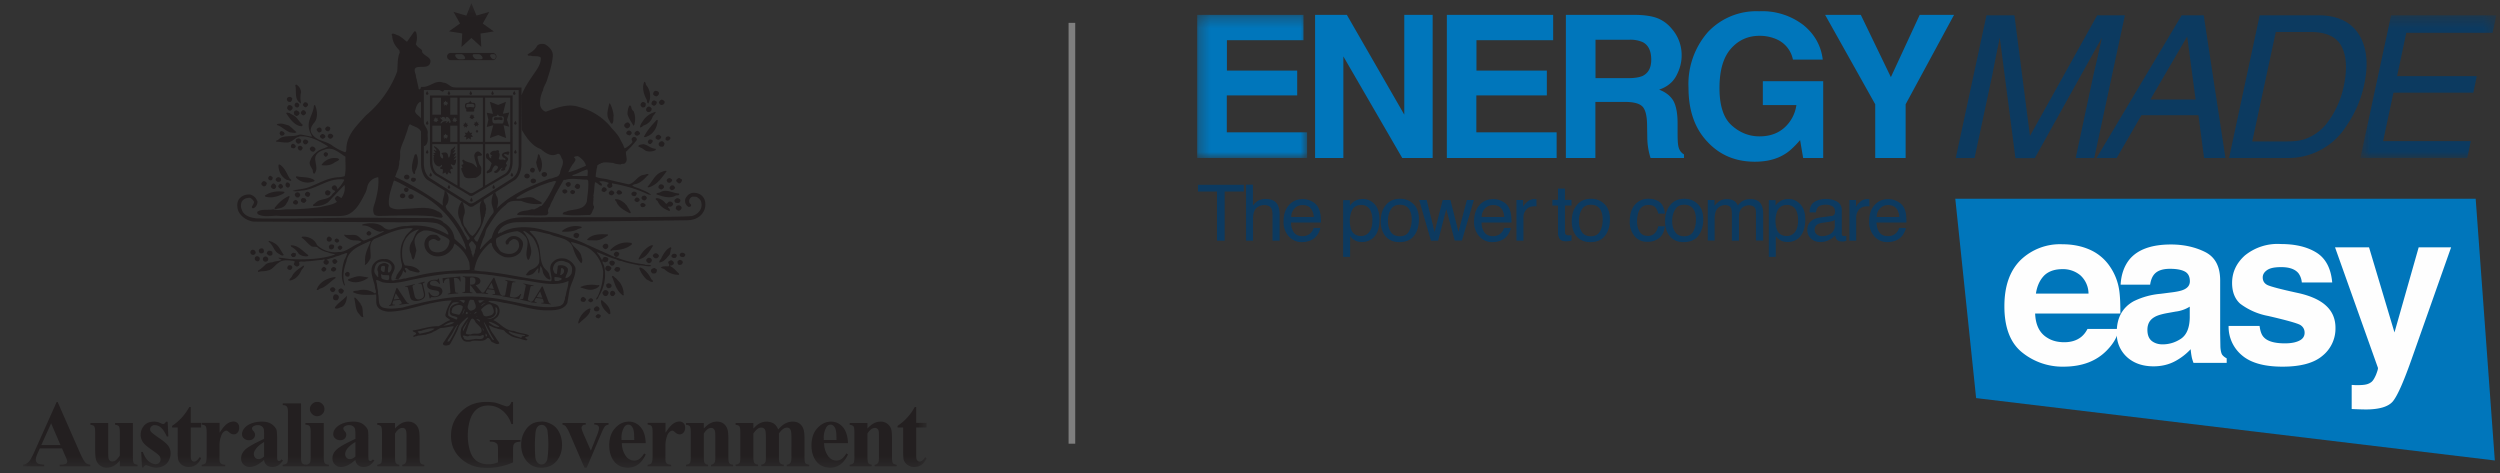<svg width="222" height="42" viewBox="0 0 222 42" fill="none" xmlns="http://www.w3.org/2000/svg">
  <rect x="0" y="0" width="222" height="42" fill="#333333" stroke="none"/>
  <g clip-path="url(#a)">
    <path d="M95.48 2.03h-.59V39.4h.59V2.03Z" fill="#7F7F7F"/>
    <path fill-rule="evenodd" clip-rule="evenodd" d="M35.1 24.65a.26.26 0 0 1-.1.1ZM36.08 17.05c.11 0 .2-.09.2-.2a.2.2 0 0 0-.2-.2.2.2 0 0 0-.2.2c0 .11.09.2.2.2Z" fill="#231F20"/>
    <mask id="b" style="mask-type:alpha" maskUnits="userSpaceOnUse" x="2" y="0" width="81" height="42">
      <path d="M2.05 41.55h80.23V.28H2.05v41.27Z" fill="#fff"/>
    </mask>
    <g mask="url(#b)" fill-rule="evenodd" clip-rule="evenodd" fill="#231F20">
      <path d="M43.08 12.6h2.23V8.67h-2.23v3.93Zm2.23 1.86c-.03.42-.18.78-.47.98l-1.76 1.04V12.8h2.23v1.66Zm-4.5-1.86h2.07V8.67h-2.06v3.93Zm2.07 4-.81.48h-.01a.34.34 0 0 1-.43 0l-.81-.48v-3.8h2.06v3.8Zm-2.9-4h.64v-1.44h-.64v1.44Zm.64 3.88-1.76-1.04c-.3-.2-.44-.56-.47-.98V12.8h2.23v3.68Zm-2.23-6.3h.77v-1.5h-.77v1.5Zm.96-.94.09-.1-.06-.1.12.02.07-.13.07.13.12-.02-.05.1.09.1-.12.02v.13l-.1-.08-.12.08v-.13l-.11-.02Zm.55 1.58c-.01-.03-.06-.05-.08-.05-.07 0-.1.12-.16.12-.04 0-.07 0-.07-.04s.09-.07.12-.1c-.47 0-.48.21-.56.21-.12 0 .1-.23.17-.3-.1 0-.15-.13-.25-.19.05-.07.07-.04.14.01 0-.05.03-.1.14-.1.22 0 .16.2.2.2.03 0-.01-.2.13-.2.21 0 .48.53.24.53-.1 0-.02-.07-.02-.09Zm-.52 1.16.12.01.07-.12.07.12.12-.01-.05.1.09.1-.12.02v.13l-.1-.09-.12.09v-.13l-.11-.02.09-.1-.06-.1Zm-.87-1.46.12.01.07-.13.07.13.12-.01-.05.1.09.1-.12.02v.12l-.1-.08-.12.08v-.12l-.11-.03.09-.09-.06-.1Zm-.12 2.08h.77v-1.44h-.77v1.44Zm1.77-1.89.09-.09-.06-.1.12.01.07-.13.07.13.12-.01-.05.1.09.1-.12.02v.12l-.1-.08-.12.08v-.12l-.11-.03Zm-.18-.52h.64V8.67h-.64v1.52Zm5.54-1.71h-7.34v5.9c0 .58.25 1.07.58 1.23l2.82 1.68c.07.07.16.11.26.11s.17-.03.23-.08l2.87-1.71c.33-.16.58-.65.58-1.22V8.48Z"/>
      <path d="M40.5 14.15c-.01-.02-.28.1-.2.08 0-.08.15-.24.22-.3-.01-.1-.13 0-.26.06.42-.6.15-.35-.08-.31.37-.4.28-.4 0-.27.22-.17.26-.37.23-.43-.2.27-.39.22-.39.47 0 .17-.06.44-.14.53-.11.12-.03-.44-.32-.44-.09 0-.3 0-.37.1.06 0 .15.15.15.21s.05.22-.05.22-.21-.2-.21-.3v-.22c0-.24-.4-.57-.55-.57 0 .17.22.2.22.42-.1 0-.23-.17-.23-.07s.14.13.14.22c0 .1-.16-.03-.16.06 0 .1.09.08.11.16-.06-.02-.12 0-.13.02-.01.03.02.07.07.1-.03.02-.05.07-.05.2 0 .47.3.69.51.69.16 0 .13-.11.15-.16 0 .08.08-.04.08.1s-.15.08-.15.2c0 .17.24 0 .24.18 0 .23-.03.22-.03.3 0 .06.25-.08.23-.1.06.02.06.2.17.19.07 0 .09-.18.14-.2-.03.02.22.17.22.1 0-.22-.08-.13-.08-.28 0-.14.3-.11.25-.18-.04-.06-.07-.03-.1-.13 0 .02-.24-.34.05-.16.3.2.34-.45.32-.49ZM48.34 15.7c.13 0 .24-.1.24-.22 0-.11-.11-.2-.24-.2-.14 0-.25.09-.25.2 0 .12.11.22.25.22ZM47.36 16.28c.13 0 .24-.1.24-.22 0-.11-.1-.2-.24-.2-.14 0-.24.09-.24.2 0 .12.1.22.24.22ZM35.75 17.6c.13 0 .24-.09.24-.2 0-.12-.1-.22-.24-.22-.13 0-.24.1-.24.22 0 .11.1.2.24.2ZM36.5 17.67c.14 0 .24-.1.24-.2 0-.13-.1-.22-.24-.22-.13 0-.24.1-.24.21 0 .12.1.21.24.21ZM57.4 7.58c.36.43.44 1.1.18 1.6-.14-.02-.12-.2-.14-.3-.26-.47-.46-1.08-.23-1.62.16.03.1.23.19.32ZM26.74 8.16c-.08.3-.08.73 0 1.01-.07.07-.05-.06-.12-.05-.5-.36-.27-1.06-.4-1.56.03-.04.1-.06.13-.03.23.15.34.37.39.63ZM58.5 8.2c.08.14-.06.28-.17.35-.11.02-.24-.04-.32-.15-.03-.14.04-.27.16-.33.13-.01.25.01.33.13ZM25.96 8.76c-.03.12-.07.24-.17.29-.08 0-.2 0-.24-.07-.08-.06-.1-.18-.05-.27.05-.09.15-.1.24-.11.09.03.18.06.22.16ZM59 8.98c.02.08.02.13 0 .2-.09.12-.22.18-.35.12-.09-.05-.11-.14-.14-.21.03-.1.13-.2.22-.24.12 0 .2.07.27.13ZM58.27 9c.1.05.03.17.01.25-.06.07-.15.17-.27.13-.06-.06-.14-.06-.16-.15 0-.13.05-.26.18-.3.1-.03.16.03.24.07ZM57.34 9.19c0 .14 0 .32-.16.34-.15.06-.25-.07-.3-.18a.3.3 0 0 1 .2-.3c.1 0 .2.06.26.14ZM27.35 9.25c.04.13-.09.2-.16.27-.1.03-.2-.05-.26-.14-.09-.09.03-.17.05-.24.13-.12.32-.03.37.11ZM26.58 9.3c0 .1-.05.2-.14.24-.1.03-.2-.04-.25-.12-.07-.13.01-.25.11-.3.14-.05.23.08.28.17ZM54.24 9.34c.12.27.23.6.25.93-.05.24.04.56-.14.73-.18-.06-.2-.28-.3-.4-.24-.45-.03-.98.05-1.41.1-.04.1.09.14.15ZM25.98 9.5c.04.15-.07.23-.16.32-.16.04-.26-.08-.32-.18a.32.32 0 0 1 .16-.31c.13-.01.26.05.32.17ZM56.26 9.87c.17.37.18.82.06 1.23l-.07.07c-.18-.35-.44-.67-.53-1.04 0-.27.05-.52.16-.74.09-.06.14.02.18.1 0 .13.07.3.2.38ZM57.87 9.64c0 .13-.06.27-.19.3-.13.03-.25 0-.3-.15-.03-.13.05-.24.15-.3.14-.08.28.05.34.15ZM26.6 10.04c0 .1-.1.21-.2.24-.1.08-.17-.05-.26-.09-.04-.1-.07-.2 0-.3.04-.07.12-.07.2-.1.12.07.23.12.26.25ZM27.16 9.97c.05.13-.09.2-.14.26-.15.05-.23-.07-.3-.15-.02-.13.06-.21.15-.29.15-.04.23.07.3.18ZM58.23 9.93c-.01.17-.27.34-.3.5-.13.35-.44.61-.79.72-.07.07-.18.16-.3.17-.02-.26.21-.49.35-.72a1.9 1.9 0 0 1 1.04-.67ZM26.34 10.47c.2.22.3.41.53.6 0 .06-.03.14-.1.14-.62-.04-1.04-.69-1.35-1.14.04-.14.2-.02.3-.03.21.16.45.21.62.43ZM58.41 10.65c-.02.56-.3 1.12-.8 1.4-.13.04-.29.18-.43.1.27-.56.68-1 1.13-1.5h.1ZM55.95 11.03c.04.19-.06.3-.22.37-.14.01-.23-.1-.3-.2a.27.27 0 0 1 .19-.29c.04-.04.1-.04.15-.04.08.03.12.1.18.16ZM25.64 11.14c.24.17.46.4.69.6-.17.12-.37.02-.57.02-.43-.16-.73-.53-1.17-.66 0-.14.18-.09.26-.12.29-.03.52.1.79.16Z"/>
      <path d="M39.35 7.34c-.71-.29-1.19.46-1.92.37-.09.05-.06.14-.11.2-.04.04-.1.02-.14 0-.04-.32-.14-.6-.18-.9-.08-.12-.04-.3-.1-.43-.41-1.12 1-.27 1.28-.93.24-.56-.48-.63-.7-1.03v-.16c-.2-.2-.42-.27-.55-.54.1-.32.13-.67.04-1-.01-.07-.06-.17-.18-.13l-.65.92c-.24-.18-.47-.4-.76-.56-.19-.03-.37-.22-.58-.14-.04.07 0 .14.03.19.02.5.27.9.63 1.26l.04.2c-.23.52-.17 1.12-.23 1.69a9.41 9.41 0 0 1-2.78 3.9c-.73.82-1.6 1.61-1.72 2.74-.03.18.03.4-.11.53a4.42 4.42 0 0 1-1.2-.63c-.58-.41-1.43-.36-1.81-1.1-.16-.3.04-.6.18-.81.43-.42.37-1.15.14-1.65-.05-.01-.07.05-.1.06-.04.76-.64 1.29-.41 2.13.05.24.18.4.24.62-.09-.02-.22-.02-.3-.06-.28-.04-.56-.15-.85-.12-.6.27-1.4-.06-1.87.48-.08.01-.18.03-.16.14.28 0 .55.08.84.07.44.07.74-.3 1.05-.47h.07c.13-.13.35-.05.52-.07.8.09 1.43.47 2.1.87v.05c-.26.12-.55.2-.81.34-.3.22-.63.5-.72.86-.2.32.07.6.2.87 0 .13.02.28.13.34.41-.44.03-.98.1-1.48.1-.39.46-.57.83-.67.73-.3 1.25.28 1.84.62-.01.59.07 1.15-.06 1.73-.18.06-.41.1-.6.1-1.02.07-1.81.62-2.72.93-.4.14-.9.13-1.3.28.31.1.65-.02.98-.04 1.25-.18 2.22-1.14 3.57-.97l.03.04c-.16.32-.36.59-.6.83-.04-.14-.06-.26-.18-.33-.1-.06-.22 0-.3.1-.04.06-.04.14 0 .2.07.1.17.13.28.17-.02.12-.16.17-.24.27-.36.6-1.09.36-1.51.79-.06.09-.3.14-.2.28.5.05.97-.08 1.33-.34.47-.52.97-1.02 1.44-1.53.08.42-.03.84-.28 1.17-.11-.06-.2-.15-.34-.19-.13.03-.22.16-.23.26.05.09.1.2.19.26-.44.3-.99.33-1.49.47-.93.12-1.84.2-2.79.2-.45-.02-.96.14-1.38 0-.49.1-1.01-.06-1.41.21-.05.07.01.13.01.2.6.38 1.4.07 2.06.19h5.05c.37-.01.74-.03 1.04-.2.65-.37 1-1.04 1.34-1.7.13-.22.22-.5.27-.76.13-.44.53-.75.96-.79.06.67-.06 1.34-.22 1.96-.07.4-.34.8-.18 1.24.04.21.26.21.43.24 1.55-.03 3.1-.1 4.74.02.29.05.55.14.87.13.02-.04.11-.05.07-.13-.04-.14-.14-.32-.3-.36-.03-.08-.14-.05-.18-.1-.82-.46-1.8-.22-2.77-.2-.5.04-1 .13-1.42-.15-.2-.23-.05-.96-.05-.96 0-.3.7-2.32.8-2.48.02-.2.1-.38.07-.6.1-.25.08-.59.08-.87.05-.41.25-.8.4-1.2.07-.19.13-.4.21-.59.08-.24.1-.47.26-.66.41.26.82.25 1.02.73l.18 1.07c0 .06.05.19.14.11.33-.22.23-.7.23-1.04.08-.4-.2-.59-.32-.94-.09-.06-.24-.37-.24-.37-.05-.28-.67-.48-.53-.82.08-.3.16-.57.44-.74.04.03.06.06.06.1l.16-.11.01-1.08c.42 0 1.04.05 1.46.05.11.04.2.13.33.15l.1-.15 1.04-.2c-.44.05-.7-.45-1.13-.45Z"/>
      <path d="M40.48 7.8a.8.8 0 0 0 .1-.02l-.1.01ZM29.33 11.37c0 .16-.08.25-.2.3-.1-.04-.18-.05-.24-.16-.05-.14.08-.24.18-.29.1.02.23.04.26.15ZM28.5 11.37c.07.08.08.2.04.3-.09.08-.23.14-.3.04-.08-.08-.16-.17-.1-.27.1-.1.25-.17.35-.07ZM46.32 11.51l.01.02ZM56.08 11.73c.05.14-.06.25-.17.3-.12-.04-.3-.07-.3-.23.02-.1.11-.17.2-.2.12-.03.22.06.27.13ZM56.76 11.7c.04.07.13.17.03.24-.06.04-.1.05-.13.1-.14.03-.27-.02-.31-.15-.03-.14.09-.2.2-.27.08-.03.15.04.21.09ZM25.28 11.86c-.05.16-.18.22-.35.17a.51.51 0 0 1-.1-.17c.01-.09.04-.18.14-.22.15.02.27.08.3.22ZM29.6 12.08c-.02.1-.13.2-.22.24-.13.02-.22-.09-.28-.18 0-.1.05-.23.15-.25.14-.05.3.05.35.19ZM28.84 11.99c.04.04.08.14.04.2-.08.07-.2.19-.32.1-.08-.06-.17-.1-.14-.24.05-.05.11-.12.19-.15.1-.02.15.04.23.09ZM58.72 12.14c0 .1-.1.21-.17.25a.25.25 0 0 1-.28-.07c-.08-.02-.05-.12-.05-.19a.44.44 0 0 1 .24-.17c.12.03.2.1.26.18ZM59.54 12.26c-.04.12-.13.22-.25.23-.07-.01-.21-.04-.19-.15 0-.1.05-.18.12-.2.13-.07.28 0 .32.12ZM26.74 12.44c.02.15-.03.26-.16.3-.09.06-.17 0-.24-.06-.06-.06-.11-.16-.06-.25.02-.12.14-.1.21-.14.12 0 .18.06.25.15ZM27.37 12.56c.04.1-.08.14-.1.21-.07.04-.16.08-.24.03-.09-.08-.19-.2-.1-.3.1-.2.37-.1.44.06ZM57.96 12.5c.02.12-.1.21-.18.29a.22.22 0 0 1-.25-.16c-.01-.1.05-.18.14-.24.11-.01.23 0 .3.1ZM59.01 12.7c-.02.11-.01.24-.14.32-.1.02-.23.01-.3-.05-.08-.07-.1-.18-.06-.27.07-.1.18-.18.31-.16.09.05.12.12.2.16ZM26.25 12.97c.05.1-.06.13-.1.18-.09.05-.18.01-.26-.03-.09-.05-.05-.18-.03-.24.11-.22.34-.07.4.09ZM58.2 13.21c.06.01.03.1.02.12-.3.15-.77.19-1.04-.05-.15-.13-.34-.18-.51-.29.06-.16.3-.15.46-.19.37.05.67.4 1.08.41ZM26.87 13.1c.02.1-.05.14-.08.21-.05.08-.15.06-.22.03-.11-.08-.17-.22-.09-.32.14-.14.3-.06.39.08ZM28 13.17c.05.12-.03.22-.13.29-.1.05-.17-.03-.25-.04-.06-.1-.18-.2-.06-.3.11-.2.34-.09.43.05ZM42.8 13.72c-.02.25-.45-.04-.39.3.06.25.11.54.26.72.12.17.06.44.05.65-.11.18-.3.32-.5.41-.36-.03-.9.19-1.06-.26-.07-.2-.2-.4-.2-.61.03-.03.08-.03.11-.06 0-.09-.1-.14-.08-.23.41-.07-.17-.43.18-.46.3.3.77.2 1.02.54.06.05.11.12.19.16-.05-.3-.2-.61-.25-.94a.42.42 0 0 1 .15-.43c.22-.17.4.07.52.2ZM29.12 13.64c.04.12-.06.2-.14.27-.12.05-.18-.08-.23-.15-.04-.12.05-.19.13-.25.09 0 .19.04.24.13ZM37.02 13.76c.16.5.1 1.02-.15 1.44-.01.1.02.27-.12.26-.34-.48-.09-1.14.05-1.65.03-.12.18-.17.22-.05ZM47.99 14c.17.37.19.84.02 1.2l-.1.1c-.14-.29-.26-.59-.3-.9.07-.24.14-.44.16-.69.18-.04.16.2.22.3ZM30.12 14.15c-.08.15-.3.2-.44.3-.3.23-.75.28-1.14.21a1.4 1.4 0 0 1 1.46-.6c.03.05.1.03.12.09ZM24.85 14.61c.48.34.6.8.89 1.26.04.05.16.07.11.17-.1.08-.2-.08-.34-.05-.49-.22-.8-.76-.78-1.33 0-.05.07-.05.12-.05ZM47.49 15.01c.01.13-.02.26-.12.3a.23.23 0 0 1-.3-.16c-.03-.09.04-.14.07-.2.1-.1.28-.05.35.06Z"/>
      <path d="M52.9 15.7c0-.25.06-.48.08-.71a.47.47 0 0 0 .05-.27c.31-.42.94-.29 1.42-.25.2.1.44.1.64.14.1-.06.22-.07.32-.06.42-.22.15-.7.17-1.07l-.15-.38a1.49 1.49 0 0 1-.1-.26c-.08-.1-.13-.26-.2-.35-.23-.56-.65-.89-1-1.34a5.42 5.42 0 0 0-2.71-1.65c-1.01-.35-2.04.1-2.95.42-.28-.08-.42-.3-.5-.54-.05-.49.05-.96.25-1.36.04-.32.25-.57.34-.86.23-.72.48-1.43.53-2.21.02-.48-.34-.81-.7-1.02-.24-.06-.52-.05-.7.14-.16.35-.52.58-.83.75-.03.22.24.07.33.15.28.05.6-.04.83.14.03.52-.26.94-.53 1.33-.44.64-.9 1.3-1.17 2l-.05-.05.06 3.14c.41.68.92 1.45 1.68 1.7.41.34.92.74 1.48.44.29-.09.32.33.46.5.15.47-.2.8-.22 1.24l-.34.7c-.38.75-.73 1.55-1.31 2.18-.2 0-.31.2-.5.22-.1.14-.31.04-.44.09-.4.16-.96.06-1.23.43.03.04.07.06.1.07.79.01 1.66.06 2.49.02a.3.3 0 0 0 .2-.24c-.11-.22.04-.41.15-.58.06-.3.26-.5.35-.8.27-.52.58-1.04.87-1.56l.4-.65c.09-.21.24-.48.4-.72.1-.1.15-.21.23-.34.01-.13-.05-.18-.13-.27.09-.1.23-.07.35-.1.32.2.65.5.71.86l.12.33.05.15-.03.43.06.4c.06.61-.06 1.24-.12 1.86-.22.75-1.07.67-1.7.84-.14.1-.44.05-.44.3.74.16 1.62.07 2.4.06.14-.06.16-.17.23-.29.02-.16.19-.3.14-.49-.14-.18-.01-.46-.05-.7a.4.4 0 0 0 0-.25c.1-.37.07-.82.15-1.18l.05-.49ZM59.2 15.2c-.42.57-.85 1.22-1.57 1.43-.05 0-.1.03-.13-.04.44-.46.67-1.18 1.35-1.35.1-.05.24-.1.34-.05ZM24.23 15.82c-.07.05-.02.17-.13.18-.1.05-.22-.01-.27-.11-.05-.13.06-.26.17-.29.1.05.2.1.23.22ZM27.92 16c.04.12-.1.12-.16.14a1.4 1.4 0 0 1-1.47-.37c0-.05 0-.1.05-.12.53.13 1.14.03 1.58.35ZM24.93 15.83c.03.05.04.14.03.2-.08.11-.2.14-.32.11a.42.42 0 0 1-.17-.17c.01-.12.12-.2.22-.24.1.01.18.04.24.1ZM36.93 15.9c.03.11-.07.2-.15.24a.25.25 0 0 1-.27-.1c-.04-.09 0-.22.09-.25.12-.02.3 0 .33.1ZM59.68 15.95c.04.13-.08.2-.17.27-.07.04-.16 0-.24-.04-.01-.06-.09-.12-.06-.2.05-.12.16-.17.3-.16.06.05.1.06.17.13ZM60.52 15.9c.08.11.02.2-.05.3a.18.18 0 0 1-.23.07c-.07-.08-.18-.12-.19-.23 0-.1.12-.18.2-.22.12-.05.17.08.27.08ZM23.69 16.27c.01.09-.06.14-.09.22-.06.02-.13.08-.2.05a.37.37 0 0 1-.2-.2c.03-.12.1-.22.23-.26.1.02.22.08.26.19Z"/>
      <path d="M50.66 16.27c.03.05.02.12.02.17-.08.1-.18.2-.31.13-.08-.08-.17-.16-.13-.27.1-.14.32-.2.42-.03ZM25.75 16.46c-.02.1-.06.18-.18.2-.11 0-.15-.1-.21-.15 0-.11-.02-.23.1-.3.15-.04.3.09.3.25ZM24.52 16.49c.04.13-.05.22-.13.28-.15.05-.28-.06-.34-.18.01-.11.1-.26.23-.3.11 0 .18.13.24.2ZM51.5 16.46c.03.13 0 .26-.13.31-.16.05-.28-.08-.35-.18.07-.1.08-.24.23-.27.12 0 .2.05.26.14ZM25.12 16.51c.04.1-.03.13-.06.2-.06 0-.1.07-.18.05-.05-.07-.15-.1-.17-.18 0-.13.08-.2.17-.25.13 0 .2.08.24.18ZM58.97 16.62c-.04.1-.11.15-.21.2-.1.03-.17-.06-.25-.1-.06-.05-.04-.17-.01-.23.13-.22.47-.12.47.13ZM59.95 16.67c-.04.14-.18.2-.3.22-.12-.05-.25-.14-.16-.3.05-.05.07-.1.15-.12.16-.05.27.07.3.2ZM53.86 16.76c.07.17-.09.22-.19.3a.59.59 0 0 1-.24-.1.3.3 0 0 1 .18-.34c.11 0 .18.05.25.14ZM50.34 16.91c.07.03.04.12.03.16-.08.05-.18.18-.3.1-.09-.05-.15-.13-.13-.24.07-.15.34-.16.4-.02ZM51.06 17c.01.1-.01.16-.1.2-.1.1-.2 0-.28-.03-.03-.05-.06-.13-.02-.2a.3.3 0 0 1 .17-.1c.09.03.2.03.23.13ZM29.33 17.02c.07.07-.02.16-.03.24-.06.08-.2.14-.32.06-.13-.05-.12-.21-.09-.32.08-.02.08-.11.18-.11.11.01.18.06.26.13ZM55.24 17.07c.02.13-.1.18-.2.2-.15.05-.23-.06-.3-.16 0-.08.09-.13.11-.2.18-.07.3.05.39.16ZM54.54 17.07c.05.13-.09.2-.14.25a.25.25 0 0 1-.28-.05c-.06-.04-.06-.11-.06-.19.07-.06.11-.14.2-.17.12 0 .23.07.28.16ZM60.32 17.22c.02.18-.2.1-.3.14-.53.32-1.22.08-1.74-.11.04-.17.23-.1.34-.17.55-.35 1.11.08 1.66.1l.04.04ZM25.27 17.07l-.06.09c-.47.28-1.08.47-1.65.3l-.05-.08c.48-.35 1.1-.44 1.72-.35l.04.04ZM56.54 17.16c0 .1-.05.19-.13.24-.12.04-.3 0-.33-.14-.04-.1.06-.2.17-.24.09 0 .24 0 .3.14ZM27.56 17.2c-.05.11-.03.21-.16.27-.12.05-.28-.07-.32-.17-.03-.14.07-.18.13-.25.16-.07.27.04.35.16ZM26.65 17.27c.04.1-.04.14-.07.2-.06.09-.18.07-.25.05-.1-.08-.18-.17-.14-.31.07-.07.11-.1.2-.14.12.02.23.07.26.2ZM57.44 17.57c-.01.11-.1.2-.2.23-.1.01-.2-.06-.25-.13a.2.2 0 0 1 .05-.24c.03-.04.12-.04.17-.07.11.02.2.1.23.2ZM25.7 17.43c.04.1-.05.14-.06.22-.04.21-.18.36-.28.55-.25.3-.6.3-.94.38l-.05-.1c.37-.47.77-.85 1.3-1.08l.03.03ZM56.8 17.71c.02.15-.1.18-.2.24a.3.3 0 0 1-.25-.15c-.04-.14.09-.2.17-.26.12-.02.24.07.28.17ZM27.17 17.71c-.01.03.02.05.04.06-.01.15-.11.18-.19.25a.35.35 0 0 1-.28-.13c-.05-.12 0-.26.13-.3.11 0 .27 0 .3.12ZM59.15 18.1c.13-.02.16-.17.3-.2.13-.02.24.05.3.14.06.16-.06.24-.16.3-.09.06-.28-.08-.27.09.09.06.17.15.18.26-.03.05-.12.04-.15.01-.38-.15-.77-.41-.93-.8-.05-.11-.3-.2-.15-.3.37-.03.68.26.88.5ZM60.38 17.7c.07.06.04.18-.01.24-.06.13-.26.08-.37.07-.07-.07-.13-.13-.1-.24.05-.07.1-.12.19-.16.11-.03.2.02.3.09ZM55.73 18.4c.12.13.23.35.29.5-.03.04-.1.03-.12.03-.43-.24-1-.51-1.17-1.03-.03-.05-.14-.11-.12-.2.33-.07.65.18.88.36.09.13.2.19.24.33ZM26.46 17.9c.05.12-.05.2-.12.26-.14.03-.22-.03-.3-.1-.08-.14.08-.26.19-.31.1-.01.16.09.23.15ZM57.34 18.2c0 .08-.1.13-.13.18-.1.01-.2.05-.3-.04-.02-.06-.09-.17-.01-.23.14-.18.35-.04.44.09ZM60.52 18.38c.04.15-.07.26-.18.32-.12.04-.23-.05-.3-.12-.07-.07-.01-.15 0-.24.09-.08.2-.14.33-.09.05.04.1.06.15.13ZM51.66 20.15c0 .16-.28.12-.4.23-.4.2-.87.2-1.34.2v-.08a1.9 1.9 0 0 1 1.74-.35ZM32.98 20.7c-.02.12-.08.19-.2.22a.25.25 0 0 1-.22-.12c-.05-.16.08-.22.17-.29.12.02.22.1.25.2ZM51.44 20.85c-.02.11-.06.24-.19.3-.11.02-.2-.05-.28-.1-.06-.05-.03-.14-.04-.2.1-.23.42-.23.51 0ZM54 20.9c-.33.2-.69.45-1.1.45l-.7-.02-.07-.05c.43-.51 1.2-.51 1.86-.46v.08ZM29.47 21.2c0 .12-.06.21-.17.25-.13.03-.22-.03-.27-.11-.05-.12 0-.24.1-.3.14-.1.28.06.34.17ZM30.1 21.33c.05.07-.02.1-.04.17-.08.04-.18.07-.25 0-.09-.05-.11-.14-.07-.22.03-.07.11-.06.15-.11.09.04.18.07.22.16ZM25.2 22.63c-.13.16-.33-.04-.47-.11-.45-.26-.44-.76-.89-1.06.05-.15.17.02.26-.01l.27.14c.43.25.54.66.83 1.04Z"/>
      <path d="M42.17 22.39c-.05.15-.15.28-.14.45l-.05.02c.04-.19-.15-.3-.1-.51-.1-.15-.1-.35-.2-.51-.11-.21.1-.3.2-.44.18.08.24.24.37.4.07.22-.1.38-.08.59Zm20.36-4.74c-.2-.38-.55-.53-.96-.53-.33.02-.57.24-.71.53-.08.28.02.54.24.7.09.04.2.03.26-.06.06-.17-.12-.17-.14-.3-.06-.18 0-.33.14-.45.12-.13.34-.06.5-.06.15.1.3.2.38.37.08.22.08.46 0 .68-.14.32-.46.58-.8.65-1.06.15-12.72.1-12.72.1-1.37.13-2.94-.26-4.12.46-.53.26-.8.85-.94 1.38-.35.3-.72.66-1 1.01l-.04-.04c.06-.3.2-.58.27-.88.19-.26.19-.6.33-.9.49-.77.95-1.57 1.7-2.12.32-.43.89-.35 1.37-.35a3.4 3.4 0 0 0 1.78.26.12.12 0 0 0 .04-.1c-.18-.16-.47-.23-.68-.4-.5-.24-1 .08-1.53.05-.03-.03-.05-.04-.04-.08a7.57 7.57 0 0 1 1.59-.85c.45-.24.92-.37 1.4-.55.18 0 .36-.17.54-.05l.68-.18c.03.01.05.05.1.04.58-.2 1.31-.02 1.96-.03l.1.08.6.15c.24.03.34.3.59.31.12-.18-.15-.26-.21-.37.28-.07.6.01.86.13l-.13.14c-.08.14.04.24.15.3.1.02.16-.05.22-.07.17-.12-.01-.23.04-.34.95.17 1.86.4 2.73.77.24.08.47.26.74.25-.27-.25-.64-.37-.97-.52-.22-.12-.53-.14-.7-.32.04-.06.13-.04.17-.09.44-.05.81-.37 1.12-.72.02-.07.16-.05.15-.15-.11-.13-.3.04-.46.03-.54.1-.77.73-1.3.84-.66-.15-1.33-.3-1.98-.47-.32-.05-.67-.08-.96-.2l-.72-.07h-1.3c-.02-.03-.05-.04-.04-.08.46-.11.86-.39 1.32-.5l3.43-1.57c.36-.32.68-.68.97-1.05a.24.24 0 0 0-.14-.25c-.09-.04-.19-.02-.25.05-.16.12 0 .26 0 .4-.16.2-.4.39-.6.5-.04 0-3.53 1.59-3.53 1.59-.51.21-1.02.46-1.56.57l-.74.12c-.05.15-.18.24-.32.3-.2.03-.38.16-.6.16-1.66.64-3.39 1.33-4.7 2.64.07-.16.1-.35.12-.54-.02-.2-.01-.41-.14-.57-.03-.07-.12-.28-.1-.35l-.18.12c-.12.28-.22.8-.1 1.1.04.22.23.5.05.7-.62.75-.96 1.65-1.37 2.5-.16-.03-.23-.17-.3-.32.44-.55.78-1.16.91-1.87.1-.07.03-.23.12-.31-.03-.2.11-.41.01-.58.08-.28-.37-.54-.08-.72l-.24.12c-.55.72.28 1.8-.34 2.5v.04c-.18.23-.27.47-.52.62-.3-.13-.42-.48-.6-.73-.28-.27-.28-.83-.11-1.2.11-.37-.08-.7-.12-1.03l-.13-.07c-.3.4-.42 1.02-.18 1.5.13.23.14.55.34.75.11.37.34.61.55.95.05.12-.08.15-.14.21-.14-.09-.12-.3-.25-.38a9.37 9.37 0 0 0-1.64-2.35c-.02-.12-.14-.22-.07-.35.24-.23.3-.68.16-.98-.02-.06-.1-.14-.09-.2l-.19-.16c.03.45-.27.85-.14 1.33v.02a24.35 24.35 0 0 0-4.26-2.56l-.12.32c.37.1 1.37.7 1.37.7.45.17.86.44 1.28.68a8.8 8.8 0 0 1 3.68 4.33c0 .14.14.3.05.44-.27-.41-.66-.64-.98-.98a1.87 1.87 0 0 0-.97-1.42c-.2-.29-.6-.31-.92-.4l-4.66-.03c-3.8-.05-7.25.12-11.02.05-.52-.05-1.16-.23-1.32-.78a.85.85 0 0 1 0-.7c.15-.25.4-.33.66-.35.2.02.34.21.43.36 0 .16-.14.32-.2.46.01.05.06.15.15.11a.6.6 0 0 0 .33-.4c.02-.1.06-.23-.03-.29-.08-.27-.36-.46-.6-.53-.33-.02-.66.07-.88.3-.3.26-.3.72-.2 1.08.2.56.8.95 1.38 1.03l12.46.05c1.22.06 2.59-.14 3.82.1.45.14.92.48 1.04.98-.02.02-.05.01-.1.01a5.56 5.56 0 0 0-3.63-.74c-.51-.03-.97.16-1.43.3-.25.04-.48-.07-.63-.21-.46-.42-1.27-.4-1.86-.24 0 .04-.01.08.01.1.63-.06 1 .48 1.57.55.12.02.23-.12.34-.02-.59.29-1.15.62-1.78.8-.2-.04-.3-.22-.45-.32-.24-.27-.69-.15-1.02-.18-.12.03-.22-.05-.3 0 .1.2.34.32.55.42.32.14.7-.01 1 .18-.09.1-.19.12-.28.18-.6.23-1.1.77-1.77.74a2.3 2.3 0 0 1-1.9-.62c-.2-.5-.72-.77-1.28-.75-.04.03-.1.03-.08.1.28.16.5.5.78.69.18.22.53 0 .7.24.24.17.54.31.82.36.2.1.44.13.67.18l-.09.05c-1.16.39-2.51.43-3.82.38-.38-.02-.75-.13-1.14-.12.07.08.2.14.31.18a.8.8 0 0 1-.34.1c-.16.04-.34.05-.5.13-.2-.01-.38.07-.54.13-.22.23-.48.47-.73.6 0 .04-.01.12.05.12.24-.1.55-.03.8-.13.42-.04.66-.5 1-.7.35-.28.86-.21 1.3-.15.26.07-.03.17.05.34.1.09.2.19.33.15a.21.21 0 0 1 .1-.06c.07-.1.06-.22 0-.32.19-.12.43 0 .62-.07.49-.01.97-.11 1.45-.13.07-.01.16-.09.24-.01-.04.1-.17.12-.11.26.02.11.15.16.25.19.13-.05.24-.14.2-.3-.03-.1-.13-.11-.2-.15.27-.13.58-.17.85-.3.19-.03.37-.1.53-.18.17 0 .31-.16.47-.1a2.7 2.7 0 0 1-.27.62c-.2.68-.36 1.58 0 2.24.04 0 .05-.02.07-.03-.27-.68-.11-1.47.12-2.1.18-1.1 1.3-1.42 2.11-1.83l.04.05c-.22.56-.54 1.1-.49 1.78.03.12-.05.24 0 .31.22-.11.36-.37.48-.59.09-.58-.25-1.3.34-1.72 1.05-.41 2.04-.95 3.26-.96.04.03.13-.03.14.05-.26.28-.63.55-.74.9-.41.56-.4 1.53-.22 2.22.11.4-.23.62-.4.93-.08.1-.1.3-.18.42l.26.02c.22-.23.42-.5.43-.84.03.13.14.23.25.25.09-.14-.08-.24-.1-.38.21-.12.3.14.47.2.27.06.5.17.78.17l.09-.09c-.28-.44-.85-.51-1.33-.54-.26-.42-.26-.95-.23-1.46.05-.27.1-.56.25-.8.07-.18.25-.35.36-.49.23-.22.53-.37.8-.44h.05v.04c-.34.27-.38.64-.58.98-.22.32-.32.76-.12 1.12.08.16.04.42.22.54.17-.23.18-.53.27-.79-.04-.42-.3-.82-.05-1.23.13-.32.4-.45.7-.57.7-.06 1.31.3 1.92.57.13.09.35.17.38.35-.02.34-.2.7-.48.86-.34.2-.84.23-1.16-.02a.88.88 0 0 1-.2-.78c.13-.15.33-.28.56-.2.12.06.24.19.4.11.07-.04.1-.14.06-.2-.14-.08-.2-.27-.39-.3-.24-.04-.54-.03-.7.14a.9.9 0 0 0-.3.9c.1.41.4.7.8.82a1.5 1.5 0 0 0 1.57-.54c.16-.16.2-.34.28-.55a3.35 3.35 0 0 1 1.32 1.7c0 .22.07.45.02.64l.44.04c-.03-.1 0-.22.04-.31.17-.85.7-1.56 1.32-2.1.22-.14.17.16.22.25.2.49.64.83 1.11.98.54.09 1.05-.04 1.39-.45.16-.31.37-.76.09-1.08a.88.88 0 0 0-.7-.34c-.34 0-.55.23-.71.48 0 .1-.01.21.07.27.06 0 .16.01.2-.07.02-.19.19-.28.34-.38.14-.08.3 0 .41.07.14.12.17.31.18.5-.02.25-.19.5-.42.61-.37.2-.91.1-1.23-.12-.15-.16-.24-.36-.36-.56-.02-.2-.1-.39 0-.6a4.33 4.33 0 0 1 1.83-.63c.27.05.5.23.68.42.6.6-.13 1.46.28 2.13.16-.02.16-.23.22-.36.2-.46-.05-.96-.16-1.41-.16-.28-.25-.53-.5-.76.07-.02.1-.02.16-.02.27.18.57.38.78.66.37.6.57 1.33.5 2.11-.1.39-.51.57-.83.7-.13.11-.28.27-.35.42.16.09.38 0 .53-.06.24-.1.38-.4.55-.54.03 0 .01.05.03.07 0 .14-.07.34.06.38.06-.18.08-.44.12-.66.16.18.19.41.24.64.11.23.3.54.61.58.08-.11 0-.23-.04-.33-.03-.33-.3-.5-.48-.72-.45-.62-.25-1.58-.59-2.28-.13-.37-.4-.64-.7-.95l.06-.05c.63-.01 1.15.2 1.73.3.7.35 1.73.28 2.06 1.2.14.5.37.98.73 1.38l.04-.03a.52.52 0 0 0 0-.47c-.08-.65-.64-.8-.94-1.34l.04-.05c.3.09.63.17.94.3 1.02.28 1.74 1.28 1.87 2.32 0 .82-.16 1.5-.48 2.2-.04.1-.21.22-.1.3.14-.1.17-.26.24-.38.43-.7.64-1.68.43-2.58-.02-.17-.2-.3-.12-.46.06.07.14.09.22.11.08-.05.2-.05.24-.14.01-.08.07-.17 0-.23-.08-.12-.24-.12-.37-.1a.61.61 0 0 0-.15.3c-.13-.23-.26-.5-.46-.69l.02-.04c.58.2 1.1.48 1.7.63.12.08.26.14.44.14.5.2 1.05.27 1.58.4.38-.04.7.14 1.08.05v-.02.01c-.15-.18-.46-.01-.62-.14a9.75 9.75 0 0 1-2.53-.63c.02-.04.07-.03.1-.03.13-.06.22-.18.21-.32a.35.35 0 0 0-.3-.14c-.07.04-.17.13-.19.22.02.1.1.22.2.24-.03.03-.08.02-.12.02l-1.16-.53c-.15-.03-.26-.14-.4-.17-.3-.14-.59-.28-.89-.4-.81-.42-1.72-.65-2.6-.96l-.55-.15c-.32-.1-.64-.17-.96-.26-1.08-.27-2.55-.3-3.5.3-.15-.06-.24.19-.31.03.27-.7 1.05-.94 1.75-.96 5.14-.05 9.95-.1 15.01-.17.6 0 1.17-.2 1.48-.73.21-.31.25-.84.08-1.18Z"/>
      <path d="M56.07 21.58c0 .04.07.05.05.11-.45.4-1.08.52-1.72.54-.05.02-.1.06-.16.04-.04-.02-.05-.06-.03-.09.46-.5 1.17-.76 1.86-.6ZM54 21.78c.06.18-.06.29-.2.35-.14-.01-.22-.1-.28-.2-.04-.1.05-.16.09-.22.1-.1.34-.1.4.07ZM29.66 21.81c.02.1.01.2-.07.27-.05.06-.16.08-.23.06-.09 0-.14-.11-.16-.19 0-.11.06-.18.16-.24.1 0 .22-.02.3.1ZM27.37 22.65v.09a1 1 0 0 1-.84-.2 1.72 1.72 0 0 0-.68-.64c0-.04-.07-.09 0-.12.64 0 1.03.52 1.52.87ZM58.01 21.8c-.29.43-.55.97-1.07 1.17-.1 0-.17.13-.24.04.2-.5.64-1.02 1.14-1.23.05 0 .12 0 .17.02ZM30.4 21.95c.01.14-.09.17-.18.25-.1 0-.15-.07-.22-.15-.05-.12.07-.18.13-.24.1-.03.22.05.27.14ZM59.63 22.03c-.12.17-.07.41-.18.6-.26.29-.48.62-.89.68-.06-.12.1-.25.16-.37.18-.38.43-.82.84-.99l.07.08ZM23.4 22.14c.03.1.07.18 0 .29a.3.3 0 0 1-.3.05.24.24 0 0 1-.1-.3c.08-.13.3-.19.4-.04ZM22.67 22.3c0 .06.05.11.03.18-.03.06-.1.14-.17.15-.15.03-.23-.05-.3-.16-.01-.12.03-.22.13-.27.11-.06.24 0 .3.1ZM24.18 22.38c.02.1.05.28-.1.3-.19.08-.29-.05-.39-.15 0-.12.06-.2.15-.26.13-.01.25 0 .34.1ZM26.28 22.54c-.02.1.01.22-.1.25-.06.06-.17.04-.24.02-.02-.07-.16-.14-.09-.23.06-.06.1-.1.18-.14.08.04.2 0 .25.1ZM60.86 22.63c-.04.1-.1.2-.2.2-.11 0-.23-.02-.29-.13-.05-.14.06-.22.17-.26.12 0 .3.05.32.2ZM58.51 22.7c.02.1-.1.18-.15.22-.18.07-.33-.06-.4-.2.03-.11.12-.19.22-.23.17-.01.26.08.33.2ZM60.1 22.67c0 .1-.05.18-.11.22-.1.04-.23.03-.31-.05-.12-.1-.03-.2.05-.27.12-.07.33-.05.37.1ZM23.06 22.9c.03.13-.02.26-.15.31-.12 0-.24-.06-.28-.18-.02-.11.02-.23.13-.27.12-.04.23.04.3.13ZM57.87 23.03c.04.14-.04.27-.18.34-.1.02-.16-.03-.24-.1-.05-.06-.12-.2-.01-.26.1-.2.36-.12.43.02ZM29.95 23.17c.05.14-.1.17-.14.25-.05.02-.15.04-.19-.02-.06-.07-.14-.15-.1-.27.06-.05.09-.1.16-.12.15-.04.2.09.27.16ZM60.63 23.26c.02.1-.05.13-.07.2a.35.35 0 0 1-.3.05c-.1-.07-.1-.17-.1-.29.07-.05.08-.11.17-.14.12 0 .26.05.3.18ZM59.83 23.3c.05.16-.09.23-.19.27-.05.01-.13-.02-.14.05.33.17.54.44.8.68v.1a1.74 1.74 0 0 1-1.28-.48c-.08-.07-.24-.07-.34-.16.17-.16.47-.1.7-.11.17-.18-.19-.31.03-.46.08-.02.13-.1.23-.07.09.04.14.1.2.18ZM54.6 23.31c.02.07-.06.15-.07.21a.26.26 0 0 1-.28.05c-.06-.09-.17-.17-.13-.3.1-.19.44-.15.47.04ZM25.96 23.76c-.04.12-.1.2-.22.21-.1-.01-.2-.05-.23-.15-.01-.1.05-.15.06-.21.15-.12.4-.04.39.15ZM27 23.6c0 .18-.2.28-.26.46-.2.42-.54.8-1.03.85-.05-.12.17-.26.22-.37.2-.44.62-.67.99-.94H27ZM54.29 23.78c.01.14-.12.24-.22.3-.12.03-.2-.06-.27-.11-.1-.1-.04-.2.01-.3.16-.16.38-.03.48.1ZM55.08 23.87a.32.32 0 0 1-.23.28c-.02-.04-.09-.01-.13-.03-.09-.05-.17-.12-.17-.23.07-.06.1-.16.19-.18.11-.01.3 0 .34.16ZM28.98 23.85c.01.14-.09.22-.2.27-.1.02-.18-.06-.24-.15-.02-.12.1-.2.16-.26.15-.05.2.07.28.14ZM29.86 23.9a.3.3 0 0 1-.24.22c-.09-.02-.2-.05-.23-.15-.01-.13.09-.2.18-.26.13 0 .27.05.3.2ZM57.84 24.8c.06.06.17.12.15.21-.2.1-.37-.14-.56-.18-.31-.3-.54-.64-.67-1.03.12-.11.24.03.35.07.29.24.57.56.73.94ZM58.3 23.9c.05.1.03.2-.02.29-.07.13-.24.1-.36.08-.06-.08-.17-.18-.1-.3.04-.1.16-.13.25-.17.08-.01.15.07.24.1ZM31.04 24.24c.01.1.04.26-.09.32-.11.03-.27-.01-.3-.15-.07-.16.07-.18.15-.26.1-.03.16.02.24.09ZM55.04 25.08c.18.25.31.57.34.9-.04.1.06.19-.02.25h-.05c-.57-.41-.7-.99-.92-1.57-.05-.02-.06-.07-.05-.12.13-.12.22.11.34.15l.36.39ZM32.7 24.64c0 .01 0 .02.02.02-.51.36-1.23.58-1.82.23-.01-.03.01-.1.06-.11.38-.12.74-.3 1.13-.24l.62.1ZM29.79 24.7c-.44.27-.84.8-1.37.93-.1.04-.17.18-.3.1.23-.7.99-1.07 1.67-1.13v.1ZM54.29 25.28c.04.1 0 .25-.1.27-.07.06-.2.06-.25 0-.11-.05-.11-.17-.11-.26.03-.09.12-.1.19-.14.11.03.2.03.27.13ZM53.23 25.35c-.08.18-.3.28-.47.33-.43.15-.83-.05-1.21-.15 0-.1.14-.07.2-.13a2.8 2.8 0 0 1 1.3-.07c.05-.02.14-.04.18.02ZM29.79 25.72c-.04.05-.05.16-.16.2-.09.04-.18 0-.25-.05-.03-.07-.12-.14-.05-.23.02-.09.12-.11.2-.14.13.01.23.09.26.22ZM30.54 25.83c-.04.08-.07.2-.18.25-.1.02-.18-.03-.25-.1-.04-.07-.08-.16-.04-.25.02-.06.11-.08.18-.12.13 0 .24.12.3.22ZM54.04 25.96c.02.1-.04.17-.09.25-.06.09-.19.1-.28.05-.09-.01-.11-.12-.15-.18-.08-.1.05-.17.09-.26.14-.12.37-.05.43.14ZM54.6 25.94c.02.06.06.13.03.18-.08.06-.13.23-.28.16-.08.03-.11-.07-.15-.1-.05-.13-.02-.32.15-.35.12-.03.2.07.26.1ZM30.08 26.3a.35.35 0 0 1-.13.36c-.14.02-.32.02-.37-.15-.01-.12 0-.3.16-.37.12-.01.28.02.34.17ZM30.81 26.26c-.02.36-.1.8-.46 1-.2.04-.4.23-.61.1v-.06c.26-.39.75-.68 1.07-1.04ZM52.03 26.55c.05.08-.04.14-.07.2-.08.1-.22.06-.31.02-.1-.04-.1-.17-.06-.26.02-.07.1-.11.16-.14.12-.01.22.1.28.18ZM32.1 27.14c.17.3.07.7.17 1.02-.22.03-.3-.22-.45-.35-.28-.38-.24-.9-.37-1.35a.07.07 0 0 1 .1-.02c.18.13.32.37.48.54-.03.09.07.09.06.16ZM52.67 26.66c0 .1-.11.12-.18.19a.47.47 0 0 1-.24-.12c-.04-.13.06-.16.13-.23.13-.05.25.02.3.16ZM54.2 27.8c0 .04-.02.12-.08.09h-.05c-.37-.33-.74-.7-.7-1.22l.09-.01c.34.3.73.61.74 1.14ZM53.24 27.39c0 .1-.05.18-.12.24-.14.04-.36.03-.38-.16-.02-.13.12-.2.19-.26.15-.04.26.06.3.18ZM52.4 27.66c-.19.47-.67.72-1 1.08-.07-.04-.05-.14-.03-.2.13-.48.51-.96.98-1.15.2.02 0 .17.04.27ZM53.35 28.04c0 .12-.11.17-.18.24-.1-.02-.2-.04-.28-.15-.01-.12.1-.16.17-.23.13-.02.24.04.3.14ZM43.84 4.81h-.14c-.37 0-.06.45.14.45.25 0 .26-.45 0-.45Zm-1.15.45c.37 0 .02-.45-.18-.45h-.37c-.37 0-.02.45.18.45h.37Zm-1.55 0c.37 0 .02-.45-.18-.45h-.37c-.38 0-.02.45.17.45h.38Zm2.68-.55a.32.32 0 0 1 0 .63h-3.8a.32.32 0 0 1 0-.64h3.8ZM43.85 10.58c0 .16.23.05.4.05.16 0 .38.11.38-.05 0-.24-.22-.16-.39-.16-.16 0-.39-.08-.39.16Zm.71.4c.16 0 .18-.23.18-.43 0-.44-.35 0-.53-.4-.13.34-.49.02-.49.4 0 .25 0 .42.26.42h.58ZM43.5 9.04l.73.28.7-.28-.27 1.06.56-.11-.2.64.2.62-.5-.13.22 1.14-.71-.27-.73.27.3-1.14-.58.16.15-.65-.15-.62.55.1-.27-1.07ZM41.8 10.62v-.14l-.13-.02.1-.1-.06-.1h.12l.08-.13.07.13h.13l-.06.1.1.1-.13.02v.14l-.11-.09-.12.09ZM41.23 11.34v-.14l-.12-.02.1-.1-.07-.1h.13l.07-.13.08.13h.12l-.06.1.1.1-.12.02v.14l-.12-.09-.11.09ZM42.18 11.25v-.14l-.12-.02.1-.1-.06-.1h.12l.08-.13.07.13h.13l-.06.1.1.1-.13.02v.14l-.11-.09-.12.09ZM42.3 11.79v-.08l-.07-.01.05-.06-.03-.06h.07l.04-.07.04.08.07-.01-.03.06.05.06-.06.01v.08l-.07-.05-.06.05ZM41.4 12.4v-.23l-.2-.04.16-.17-.1-.18.22.02.13-.22.12.22.22-.02-.1.18.16.17-.2.04v.23l-.2-.14-.2.14ZM41.86.28l.45 1.1 1.14-.33-.58 1.04.98.7-1.18.19.07 1.19-.88-.8-.88.8.07-1.2-1.18-.19.98-.69-.58-1.04 1.14.34.45-1.11ZM37.73 25.07c-.14.05-.2.09-.16.23l.16.67c.03.13.04.33-.04.45-.1.14-.31.24-.47.27a.94.94 0 0 1-.54 0c-.13-.06-.22-.12-.27-.35l-.17-.71c-.04-.18-.1-.17-.25-.15l-.02-.05.86-.2.02.05c-.17.04-.25.07-.2.25l.16.71c.03.12.1.42.47.33.45-.1.37-.43.34-.57l-.15-.65c-.03-.13-.08-.2-.3-.15l-.01-.05.55-.14.02.06ZM39 25.2c-.08-.13-.28-.34-.59-.27-.13.03-.25.12-.22.26.02.11.08.15.32.2l.4.07c.1.01.32.1.37.32.04.2-.06.49-.53.59-.24.05-.38 0-.45.02-.06.02-.06.06-.07.1l-.07.01-.12-.53.08-.01c.1.2.3.41.62.34.3-.07.27-.28.27-.31-.03-.14-.16-.17-.35-.2l-.18-.03c-.48-.08-.52-.26-.54-.36-.03-.13-.01-.44.47-.54.2-.05.34 0 .42-.02.06-.01.06-.05.06-.1h.08l.1.45-.07.02ZM40.69 26.05l-.93.09v-.05c.19-.04.25-.05.23-.23l-.1-1.14c-.19.02-.46.06-.48.41h-.07l-.04-.43 1.57-.15.04.44h-.07c-.09-.34-.36-.32-.54-.31l.11 1.14c.02.19.08.18.28.18v.05ZM41.73 25.28c.34 0 .48-.05.49-.33 0-.22-.1-.32-.31-.32-.15 0-.15.02-.17.09v.56Zm1.13.77h-.53l-.53-.7h-.07v.42c-.01.18.05.19.22.21v.05l-.89-.01v-.06c.18-.01.24-.02.24-.2l.02-.96c0-.19-.08-.2-.23-.2v-.06l.84.02c.19 0 .74.03.73.4 0 .26-.27.33-.42.36l.52.63c.03.04.07.05.1.05v.05Z"/>
      <path d="m43.85 25.66-.2-.56-.3.5.5.06Zm.73.61-.84-.1v-.06c.17.01.21.01.22-.06 0-.06-.05-.23-.08-.3l-.59-.07c-.09.14-.14.23-.14.26-.01.08.11.1.2.12v.06l-.54-.07.01-.05c.14 0 .19-.07.29-.23l.72-1.11h.07l.44 1.22c.09.25.12.33.24.34v.05ZM46.1 26.58l-1.49-.27.01-.06c.15.02.23.02.25-.1l.19-1.05c.03-.14-.08-.16-.2-.2l.02-.05.9.17-.02.05c-.18-.02-.26-.04-.3.15l-.18 1.02c-.02.1.04.13.21.16.39.07.56-.08.73-.3l.07.01-.2.47ZM47.08 26.8l-.89-.19.01-.05c.14.02.24.03.27-.1l.21-1.04c.03-.14-.09-.17-.2-.2v-.05l.9.18v.06c-.13-.02-.25-.05-.28.1l-.22 1.03c-.02.14.08.17.21.2v.06ZM48.16 26.44l-.2-.56-.3.5.5.06Zm.74.59-.84-.09v-.05c.17 0 .21 0 .22-.06 0-.06-.06-.23-.09-.3l-.58-.07c-.1.15-.14.24-.15.27 0 .09.12.1.2.12v.05l-.53-.05v-.06c.15 0 .2-.07.29-.22l.7-1.13h.07l.46 1.2c.1.25.13.33.26.34v.05ZM41.76 9.5c-.15 0-.36.11-.36-.07 0-.26.18-.2.33-.2.16 0 .4-.06.4.2 0 .18-.21.07-.37.07Zm.46-.1c0-.52-.3-.03-.46-.48-.12.38-.47.06-.47.47 0 .16.04.24.11.3v.15c0 .04.03.07.08.07h.55c.04 0 .08-.03.08-.07v-.17a.34.34 0 0 0 .11-.27ZM46.8 15.84c.14 0 .24-.1.24-.2 0-.12-.1-.22-.24-.22-.13 0-.24.1-.24.21 0 .12.1.21.24.21ZM45.67 8.07s-.12.2-.12.23c0 .07.06.12.12.12s.11-.05.11-.12l-.11-.23ZM37.93 8.07s-.11.2-.11.23c0 .07.05.12.11.12.07 0 .12-.05.12-.12l-.12-.23ZM39.87 8.07s-.12.2-.12.23c0 .07.06.12.12.12s.11-.05.11-.12l-.11-.23ZM41.8 8.07s-.11.2-.11.23c0 .07.05.12.11.12.07 0 .12-.05.12-.12l-.12-.23ZM43.73 8.07s-.1.2-.1.23c0 .07.04.12.1.12.07 0 .12-.05.12-.12l-.12-.23ZM37.94 10.72s.1.19.1.22c0 .07-.04.13-.1.13-.07 0-.12-.06-.12-.13l.12-.22ZM37.94 13.29s.1.19.1.22c0 .07-.04.13-.1.13-.07 0-.12-.06-.12-.13l.12-.22ZM38.25 15.32s.1.2.1.23c0 .07-.04.12-.1.12-.07 0-.12-.05-.12-.12l.12-.23ZM39.87 16.4s.11.2.11.23c0 .07-.05.13-.11.13-.07 0-.12-.06-.12-.13l.12-.23ZM45.77 10.72s-.12.19-.12.22c0 .07.06.13.12.13s.11-.06.11-.13l-.11-.22ZM45.77 13.29s-.12.19-.12.22c0 .07.06.13.12.13s.11-.06.11-.13l-.11-.22ZM45.46 15.32s-.12.2-.12.23c0 .07.05.12.12.12.06 0 .11-.05.11-.12l-.11-.23ZM43.83 16.4s-.1.2-.1.23c0 .07.04.13.1.13.07 0 .12-.06.12-.13l-.12-.23ZM41.86 17.55s-.11.19-.11.23c0 .07.05.12.11.12.07 0 .12-.05.12-.12l-.12-.23ZM45 13.72c.03.03.1.04.17.02l.07-.21c0-.01-.08-.1-.14-.08-.2.05-.42.07-.54.27 0 .13.1.25.2.31.06-.02.08.05.13.09 0 .06-.03.1-.09.1-.15-.14-.4.06-.51-.13.05-.18.15-.39-.01-.56.01-.03.07-.07.03-.1-.06-.18-.24-.04-.35-.04-.18-.03-.33.07-.44.22.01.06.04.12.1.18.05-.01.07 0 .09.05l-.13.07c.04.04.04.09.05.14-.08.03-.17-.09-.2-.15 0-.1 0-.27-.13-.3l-.1.04a.35.35 0 0 0-.05.2c0 .1.05.22.05.22s.37.28.46.45c-.11.22-.11.52-.37.65-.07.04-.07.12-.07.2l.06.04c.16-.08.46-.11.44-.38.06-.1.12-.23.23-.32.12-.02.23.04.28.14a.48.48 0 0 1-.33.36c-.02.03-.01.07-.01.1.05.09.18.05.25.04.21-.14.3-.38.48-.45.02.12-.25.16-.07.28.1-.03.25.01.32-.14-.08-.2.3-.3.06-.48 0-.19.2-.26.19-.46-.08-.2-.3-.2-.37-.37.07-.05.18-.04.26 0ZM36.12 15.94c.13 0 .24-.1.24-.21 0-.12-.1-.22-.24-.22-.13 0-.24.1-.24.22 0 .11.1.2.24.2ZM23.58 23.24c.13 0 .24-.1.24-.23 0-.12-.11-.23-.24-.23s-.24.1-.24.23.1.23.24.23ZM31.6 24.98l-.02-.01h-.01v.01h.02V25l-.01.01h-.01V25 25h.02l-.01-.01-.02-.02.02-.01h.01v.01ZM31.67 24.97l-.02.04-.01-.03-.02.03-.01-.04h-.01.02V25l.02-.02h-.01v-.01h.02V25l.01-.02v-.01h.01ZM31.72 24.98h.02V25l-.02.01h.01v-.02h-.02l.01-.02h.03-.03v.01Z"/>
      <path d="M46.06 14.65c-.05.52-.22.95-.58 1.19l-3.36 2.13h-.02a.42.42 0 0 1-.53 0l-3.35-2.13c-.36-.24-.54-.67-.58-1.19V8h8.42v6.65Zm.25-6.88h-8.93l.01 6.8c0 .69.3 1.3.7 1.48l3.43 2.17a.42.42 0 0 0 .6.03l3.48-2.2c.41-.19.7-.8.7-1.49l.01-6.8Z"/>
      <path d="m43.05 17.67.1-.05a.53.53 0 0 0-.1.05ZM35.47 26.54l-.33-.5-.18.56.5-.06Zm.85.42-.84.1-.01-.06c.16-.02.2-.03.2-.1 0-.06-.11-.21-.16-.28l-.58.07c-.05.16-.09.26-.08.3 0 .07.13.07.22.06v.05l-.52.07v-.06c.13-.03.16-.1.22-.28l.44-1.26h.07l.71 1.07c.15.22.2.29.32.27v.05Z"/>
      <path d="M50.76 24.27c-.11.23-.29.4-.55.43.02-.3.3-.53.2-.87-.17-.25-.5-.32-.81-.26-.12.08-.06.2-.1.32l-.05.43c-.26 0-.27-.23-.35-.41.01-.27.13-.54.4-.67.2-.1.53-.1.74.02.17.04.36.12.42.27.2.18.14.5.1.74Zm-1.03.12c.14-.14-.04-.95.36-.42 0 .1 0 .26-.1.33-.06.06-.16.16-.26.1Zm.14.33c.01.2-.18.15-.28.23h-.31c-.07-.1-.04-.26-.04-.36.2.03.44.03.63.13Zm.36 1.56c-.1.13-.02.34-.14.45 0 .23-.2.35-.36.44-1.53.33-3.03-.18-4.5-.44a15.72 15.72 0 0 0-6.57-.1c-.98.18-1.95.41-2.9.68-.58.08-1.22.17-1.79-.01-.46-.22-.27-.81-.4-1.22.02-.32-.1-.58-.1-.89a.75.75 0 0 1-.06-.33c.2.02.38.16.59.21 1.08.21 2.04-.14 3.04-.32.96-.2 1.94-.37 2.95-.45 1.16 0 2.33-.07 3.44.12.35.01.66.1 1 .13.72.09 1.4.28 2.12.33.12.04.26.04.39.07 1.15.18 2.44.5 3.54 0 0 .46-.19.88-.25 1.33Zm-6.5.94c.05.18.17.35.1.57-.12.24-.38.24-.6.3a.4.4 0 0 1-.3-.1c0-.05-.02-.09-.06-.13.04-.16-.29-.33-.06-.47.2-.2.7-.63.91-.17Zm.27.05c.16.04.17.2.18.34a.68.68 0 0 1-.43.63.68.68 0 0 1-.5.05c.3-.01.64-.13.77-.44l-.02-.58Zm.34 1.71c-.03.01-.03.04-.03.05-.37.02-.62-.2-.9-.4l-.01-.06c.35.03.63.25.94.41Zm-.48 1.18c-.01.04-.08.04-.1.02-.39-.5-.56-1-.8-1.54l.04-.02c.31.5.55 1.06.86 1.54Zm-.64-.3-.06.02c-.07-.05-.04-.2-.03-.27.08.07.14.16.1.25Zm-.36-.78c.01.13.14.18.07.3-.03-.05-.1-.17-.07-.3Zm-.82 1.05c-.24.01-.61.15-.84-.06.01-.1-.1-.15-.1-.25.21-.08.4.16.58-.02.3.02.6-.03.9.03.14.04.36-.23.39.04-.1.42-.62.13-.93.26Zm-.56-1.53.06-.1c-.1.3-.25.62-.42.92-.08-.3.24-.55.36-.82Zm.36-.25c.16-.18.32.1.38.25.2.28.7.54.5.92-.24.22-.63.01-.9.18-.14-.01-.38.03-.46-.11.15-.42.27-.88.48-1.24Zm-.04-.49h-.05l.08-.07c.03.02-.02.05-.03.07Zm.3.03c.04-.08.1-.2.2-.2l.02.05c-.07.06-.14.12-.23.15Zm.17.2c.03-.03.1-.03.12 0h-.12Zm.35.4c-.01.02.01.06-.03.08l-.3-.23c.15-.03.25.04.33.14Zm.51-1.59c-.15.05-.27.23-.42.27.08-.14.27-.28.42-.27Zm-.64-.17c-.02-.11.12-.02.17-.07l.4.02c-.21-.02-.47.45-.57.05Zm-.93.36c.06-.18.07-.33.19-.47.13 0 .24 0 .34.05.03.26.35.6 0 .82-.11.05-.28.17-.4.05-.17-.14-.2-.27-.13-.45Zm-.2.8c0-.05.03-.12.04-.18.07-.06.13.05.16.09a.2.2 0 0 1-.2.09Zm-.02-.6h.01v-.13h-.01v.14Zm-.14-.38c-.17-.04-.26-.23-.44-.23.16-.05.3-.04.49-.01.06.09-.04.17-.05.24Zm-.14 1.04c.03-.16.11-.38.2-.54-.01.17-.09.4-.2.54Zm-.28 0a3.1 3.1 0 0 1-.62-.15c-.13-.13 0-.27 0-.41.18-.28.7-.43.94-.17-.04.28-.15.53-.32.73Zm-.21 1.1c-.18.4-.38.8-.63 1.2-.02.07-.13.08-.2.1 0-.19.18-.33.25-.48.27-.35.35-.72.66-1.05.07.07-.08.12-.08.23Zm-1.22-.13c.31-.13.63-.4.98-.28-.25.19-.64.26-.98.28Zm.46-.89a1.4 1.4 0 0 1 .41-1.16c.18-.03.39-.07.56.03-.34.09-.76.17-.84.6.01.16-.04.25.04.39.14.24.46.14.64.33 0 .07-.05.15-.11.16-.22-.13-.5-.18-.7-.35Zm-6-4.13c.04-.1 0-.25.14-.28.09-.02.23-.02.24.08-.01.15-.02.3-.06.45-.18.01-.27-.09-.32-.24Zm.04.44c.19.14.46.07.69.11.04.14.04.32-.07.44-.21-.05-.5-.03-.61-.23.02-.1-.04-.22-.01-.32Zm-.6-.37c.03-.23.08-.48.3-.64.3-.17.73-.13 1.01.04a.5.5 0 0 1 .2.24.57.57 0 0 1-.18.58h-.13c0-.2 0-.41.07-.58 0-.15-.14-.17-.24-.23-.22-.07-.4.04-.58.13-.12.15-.24.34-.16.56.09.14.01.34.06.5l-.04.04c-.15-.16-.35-.34-.32-.64Zm12.01 5.46c.3.14.92.27 1.37.33-.04.17-.36 0-.32.25-.4-.15-.86-.23-1.15-.54.02-.01.05-.05.1-.04Zm-8 .2-.17-.16c.09-.12.28-.05.42-.13.33-.1.72-.23 1.09-.15-.39.3-.89.34-1.34.45Zm13.84-5.85c-.16-.4-.48-.67-.87-.8-.41-.09-.85-.03-1.12.28-.46.38-.14 1-.13 1.5 0 .1.02.17-.09.22-1.85-.16-3.58-.62-5.43-.82-.42-.07-.84-.05-1.25-.14l-.51-.05c-1.6.05-3.2.14-4.7.53-.32.1-.68.12-1 .24-.23-.04-.42.13-.64.07l-.42.1-.15-.01c-.2-.53.41-.85.22-1.37-.16-.3-.5-.58-.88-.52-.44-.06-.82.19-1.03.52-.3.64.08 1.31.2 1.94-.03.2.2.44 0 .6a1.76 1.76 0 0 0-1.45-.29c-.16.08-.44-.02-.51.16.55.3 1.25.25 1.87.23.07-.03.12-.04.19.01.05.33-.07.78.14 1.08.23.3.61.39.98.42 1.18-.03 2.23-.38 3.3-.65.18-.01.3-.1.48-.1.58-.13 1.2-.24 1.82-.25a3.2 3.2 0 0 0-.54 1.16c-.15.35.27.4.4.59-.4.12-.68.39-1.05.54-.82-.03-1.51.28-2.28.37-.01.17.27.12.3.28-.04.12-.16.13-.25.2-.01.07 0 .09.08.1.08-.09.24-.03.32-.12.26 0 .47-.07.72-.08.21-.1.46-.1.65-.26.27-.08.43-.26.7-.34.39 0 .73-.13 1.1-.15v.08c-.3.47-.6.96-.92 1.41-.05.09.02.18.1.2.17.06.35 0 .5-.07.26-.46.5-.9.72-1.38.1-.43.41-.66.73-.96.05-.03.13-.1.18-.03-.25.3-.42.58-.61.9-.1.36-.13.83.19 1.12.15.13.38.1.59.1.5-.25 1.14.16 1.52-.33.23-.04.27.23.4.36.22.06.45.28.67.13-.02-.14-.17-.27-.25-.4-.15-.27-.34-.49-.49-.73-.06-.18-.17-.3-.2-.48.23.08.44.23.7.27.21.1.48.08.68.2.17.23.43.36.64.5.32.15.68.18 1.02.3.12.02.32.12.4 0a.54.54 0 0 0-.19-.14c-.04-.16.23-.07.32-.2-.03-.06-.08-.1-.14-.1-.19-.1-.64-.13-.77-.2-.15-.02-.3-.09-.44-.14-.77 0-1.2-.7-1.81-.95.14-.13.36-.23.45-.42.11-.18.15-.48.04-.69-.12-.4-.63-.34-.93-.56l.04-.04c.5-.03.94.09 1.39.18 1.23.17 2.37.63 3.65.66.7 0 1.58.03 1.93-.65l.2-1.2c.16-.64.58-1.23.52-1.93ZM5.37 39.52l-.83-1.93-.87 1.93h1.7Zm.14.3H3.53l-.24.55c-.07.18-.11.33-.11.45 0 .15.06.27.19.34.07.05.26.08.55.1v.15H2.05v-.15c.2-.03.37-.11.5-.25.13-.13.29-.42.48-.84l2-4.47h.09l2.02 4.6c.2.43.36.7.48.81.1.09.23.14.4.15v.15H5.3v-.15h.11c.22 0 .37-.03.46-.09.06-.04.1-.1.1-.19l-.03-.15c0-.03-.05-.13-.13-.31l-.3-.7ZM11.8 37.55v3.03c0 .3.03.47.08.55.06.07.17.12.34.14v.14h-1.58v-.51a2 2 0 0 1-.56.48c-.18.1-.39.15-.62.15a.92.92 0 0 1-.58-.2.98.98 0 0 1-.34-.47c-.06-.18-.09-.49-.09-.94V38.4c0-.29-.03-.47-.08-.54-.05-.07-.17-.12-.34-.14v-.16h1.58v2.64c0 .28.01.46.04.54.03.08.07.14.12.18.06.04.13.06.2.06.1 0 .2-.03.27-.08.11-.07.24-.22.4-.43v-2.07c0-.29-.03-.47-.08-.54-.06-.07-.17-.12-.34-.14v-.16h1.58ZM14.89 37.45l.06 1.31h-.14c-.17-.39-.35-.65-.53-.8a.88.88 0 0 0-.54-.21.4.4 0 0 0-.29.11.35.35 0 0 0-.12.26c0 .08.03.15.08.22.1.11.34.3.75.58.4.27.67.5.8.7.13.19.19.4.19.64 0 .21-.05.42-.16.63-.1.2-.26.37-.46.48-.2.1-.41.16-.65.16-.18 0-.43-.06-.74-.17a.62.62 0 0 0-.17-.05c-.09 0-.17.07-.23.2h-.13l-.07-1.38h.14c.13.36.3.64.51.82.22.18.43.27.62.27.13 0 .24-.04.32-.12a.4.4 0 0 0 .13-.3.5.5 0 0 0-.13-.34c-.08-.1-.26-.24-.55-.44-.42-.29-.7-.51-.82-.67a1.16 1.16 0 0 1-.27-.74c0-.3.1-.57.3-.81.21-.24.5-.36.9-.36.2 0 .41.05.6.15.08.04.14.06.19.06.05 0 .09 0 .12-.03a.8.8 0 0 0 .14-.17h.15ZM16.94 36.14v1.41h.92v.41h-.92v2.38c0 .23 0 .37.03.44.02.06.06.11.1.15.06.04.1.06.15.06.18 0 .35-.13.51-.4l.13.09c-.23.52-.59.79-1.1.79a.97.97 0 0 1-.62-.2.9.9 0 0 1-.32-.46 3.9 3.9 0 0 1-.04-.76v-2.09h-.5v-.14a4.7 4.7 0 0 0 1.53-1.68h.13ZM19.5 37.55v.88c.25-.4.47-.66.67-.8a1 1 0 0 1 .56-.2.5.5 0 0 1 .37.15c.1.1.14.23.14.4 0 .19-.05.33-.14.43-.09.1-.2.16-.32.16a.56.56 0 0 1-.38-.14l-.2-.16a.2.2 0 0 0-.09-.03.35.35 0 0 0-.23.1c-.11.09-.2.22-.25.4-.1.26-.14.56-.14.88v1.12c0 .15.02.25.04.3.03.07.08.13.14.16.07.04.18.06.33.07v.14h-2.09v-.14c.17-.02.28-.06.34-.14.06-.08.1-.29.1-.62v-2.14c0-.22-.02-.36-.04-.42a.33.33 0 0 0-.12-.17.64.64 0 0 0-.28-.07v-.16h1.58ZM23.45 40.54v-1.29c-.33.2-.58.4-.74.63-.11.15-.17.3-.17.45 0 .13.05.24.14.33.07.08.17.11.29.11.14 0 .3-.07.48-.23Zm0 .3c-.47.42-.9.63-1.27.63a.75.75 0 0 1-.77-.76c0-.3.13-.56.38-.8.25-.23.8-.54 1.66-.94v-.38c0-.3-.01-.48-.05-.55a.45.45 0 0 0-.18-.2.55.55 0 0 0-.3-.09.77.77 0 0 0-.44.12c-.07.05-.1.11-.1.18 0 .05.03.13.11.21.1.12.16.23.16.34 0 .14-.05.25-.15.35-.1.1-.24.14-.4.14a.63.63 0 0 1-.44-.16.48.48 0 0 1-.17-.36c0-.2.08-.4.23-.57.16-.18.38-.32.66-.42.28-.1.58-.14.88-.14.37 0 .66.08.87.23.22.16.36.33.42.5.04.12.06.39.06.8v1.5c0 .18 0 .3.02.34a.2.2 0 0 0 .06.1c.03.02.06.03.1.03.07 0 .14-.05.21-.15l.13.1c-.14.2-.28.35-.43.44a.93.93 0 0 1-.5.14.79.79 0 0 1-.52-.16.7.7 0 0 1-.23-.47Z"/>
      <path d="M26.73 35.82v4.8c0 .27.03.44.1.52.06.07.18.12.37.13v.14h-2.1v-.14c.18-.01.3-.06.39-.15.05-.07.08-.23.08-.5v-4c0-.27-.03-.44-.1-.52-.06-.08-.18-.12-.36-.13v-.15h1.62Z"/>
      <path d="M28.17 35.69c.18 0 .33.06.45.18.13.13.19.28.19.45a.6.6 0 0 1-.19.45.62.62 0 0 1-.45.19.61.61 0 0 1-.45-.19.61.61 0 0 1-.2-.45c0-.17.07-.32.2-.45a.61.61 0 0 1 .45-.18Zm.58 1.87v3.05c0 .28.03.45.1.53.06.07.18.11.36.13v.14h-2.09v-.14c.17 0 .3-.06.38-.15.06-.07.09-.23.09-.5v-2.26c0-.27-.04-.45-.1-.52-.06-.08-.18-.12-.37-.13v-.15h1.63ZM31.56 40.54v-1.29c-.34.2-.58.4-.75.63-.1.15-.16.3-.16.45 0 .13.05.24.14.33.07.08.16.11.29.11.14 0 .3-.07.48-.23Zm0 .3c-.47.42-.9.63-1.27.63a.75.75 0 0 1-.77-.76c0-.3.12-.56.38-.8.25-.23.8-.54 1.66-.94v-.38c0-.3-.02-.48-.05-.55a.45.45 0 0 0-.18-.2.55.55 0 0 0-.3-.09.77.77 0 0 0-.44.12c-.07.05-.1.11-.1.18 0 .05.03.13.1.21.11.12.16.23.16.34 0 .14-.05.25-.15.35-.1.1-.23.14-.4.14a.63.63 0 0 1-.43-.16.48.48 0 0 1-.18-.36c0-.2.08-.4.24-.57.16-.18.38-.32.66-.42.28-.1.57-.14.88-.14.37 0 .66.08.87.23.21.16.35.33.42.5.04.12.05.39.05.8v1.5c0 .18.01.3.02.34a.2.2 0 0 0 .07.1c.02.02.06.03.1.03.06 0 .14-.05.21-.15l.13.1c-.14.2-.29.35-.43.44a.93.93 0 0 1-.5.14.79.79 0 0 1-.52-.16.7.7 0 0 1-.23-.47ZM35.08 37.55v.5c.2-.21.39-.37.57-.46.18-.1.38-.15.59-.15.25 0 .46.07.62.2a1 1 0 0 1 .33.53c.05.15.07.45.07.9v1.5c0 .3.03.48.08.56.05.07.17.12.34.14v.14h-1.96v-.14c.15-.02.25-.08.31-.19.05-.06.07-.24.07-.5v-1.72c0-.32-.01-.52-.04-.6a.36.36 0 0 0-.12-.2.32.32 0 0 0-.2-.06c-.24 0-.46.17-.66.5v2.07c0 .3.02.47.08.55.05.08.15.13.3.15v.14H33.5v-.14c.16-.02.28-.07.35-.16.04-.06.07-.24.07-.54V38.4c0-.29-.03-.47-.08-.54-.06-.07-.17-.12-.34-.14v-.16h1.58ZM45.56 35.69v1.97h-.15a2.51 2.51 0 0 0-.83-1.23 1.97 1.97 0 0 0-1.22-.42c-.42 0-.77.12-1.05.35-.27.24-.47.57-.59.99a4.87 4.87 0 0 0 .02 2.7c.13.41.33.7.61.9.29.19.62.28 1.01.28.14 0 .28-.01.42-.04.14-.03.29-.07.44-.13V39.9c0-.22-.02-.36-.05-.43a.42.42 0 0 0-.19-.17.71.71 0 0 0-.34-.08h-.15v-.15h2.73v.15c-.2.01-.35.04-.43.08a.42.42 0 0 0-.19.22c-.02.05-.04.18-.04.38v1.16a5.63 5.63 0 0 1-2.33.49c-.53 0-.97-.08-1.32-.22a3.32 3.32 0 0 1-.94-.57c-.26-.23-.48-.5-.63-.8-.2-.37-.29-.8-.29-1.27 0-.84.3-1.55.9-2.13.59-.59 1.33-.87 2.24-.87.27 0 .52.02.75.06.12.02.32.09.59.19.27.1.43.15.48.15.08 0 .15-.03.22-.08a.75.75 0 0 0 .18-.32h.15ZM48.1 37.73a.48.48 0 0 0-.36.16c-.1.1-.17.32-.2.63a13.63 13.63 0 0 0 0 2.13c.04.2.1.34.2.44a.47.47 0 0 0 .65.05.7.7 0 0 0 .22-.4 9.59 9.59 0 0 0 0-2.54.74.74 0 0 0-.23-.38.44.44 0 0 0-.28-.09Zm-.02-.3c.34 0 .65.1.94.27.3.17.51.42.66.74.15.32.23.67.23 1.05 0 .54-.14 1-.42 1.37-.34.45-.8.67-1.4.67a1.6 1.6 0 0 1-1.34-.61c-.32-.4-.47-.88-.47-1.42 0-.55.16-1.03.48-1.44.32-.42.76-.62 1.32-.62ZM51.9 41.53l-1.3-3a2.85 2.85 0 0 0-.37-.68.5.5 0 0 0-.28-.14v-.15h2.06v.15c-.13 0-.22.02-.27.07a.28.28 0 0 0-.1.21c0 .1.07.3.19.58l.64 1.45.5-1.26c.15-.35.22-.6.22-.76a.26.26 0 0 0-.09-.2c-.06-.06-.17-.09-.33-.1v-.14h1.27v.15a.52.52 0 0 0-.3.13c-.08.08-.2.3-.35.66l-1.29 3.03h-.2ZM56.32 39.07c0-.44-.02-.75-.07-.91a.74.74 0 0 0-.23-.38.35.35 0 0 0-.23-.07c-.14 0-.26.07-.35.2a1.8 1.8 0 0 0-.25 1.02v.14h1.13Zm1.02.28h-2.12a2 2 0 0 0 .4 1.21c.2.23.43.34.7.34.16 0 .31-.04.45-.14.13-.09.28-.25.43-.5l.14.1c-.2.42-.44.73-.7.9a1.5 1.5 0 0 1-.88.27c-.57 0-1-.22-1.3-.66-.24-.36-.36-.8-.36-1.32 0-.65.18-1.16.53-1.54.35-.38.75-.57 1.22-.57.4 0 .74.16 1.03.48.28.32.44.8.46 1.43ZM59.1 37.55v.88c.25-.4.48-.66.67-.8a1 1 0 0 1 .56-.2.5.5 0 0 1 .37.15c.1.1.14.23.14.4 0 .19-.05.33-.14.43-.09.1-.2.16-.32.16a.56.56 0 0 1-.38-.14c-.11-.1-.17-.15-.2-.16a.18.18 0 0 0-.09-.03.35.35 0 0 0-.23.1c-.11.09-.2.22-.25.4-.1.26-.14.56-.14.88v1.12c0 .15.02.25.04.3.03.07.08.13.14.16.07.04.18.06.33.07v.14h-2.09v-.14c.17-.02.28-.06.34-.14.06-.08.1-.29.1-.62v-2.14c0-.22-.02-.36-.04-.42a.32.32 0 0 0-.12-.17.64.64 0 0 0-.28-.07v-.16h1.58ZM62.5 37.55v.5c.2-.21.39-.37.57-.46.18-.1.38-.15.59-.15.25 0 .46.07.62.2a1 1 0 0 1 .33.53c.05.15.07.45.07.9v1.5c0 .3.03.48.08.56.05.07.17.12.34.14v.14h-1.96v-.14c.14-.02.25-.08.31-.19.05-.06.07-.24.07-.5v-1.72c0-.32-.01-.52-.04-.6a.36.36 0 0 0-.13-.2.32.32 0 0 0-.2-.06c-.23 0-.45.17-.65.5v2.07c0 .3.02.47.08.55.05.08.15.13.3.15v.14h-1.96v-.14c.16-.02.28-.07.35-.16.04-.06.07-.24.07-.54V38.4c0-.29-.03-.47-.08-.54-.06-.07-.17-.12-.34-.14v-.16h1.58ZM66.9 37.55v.51c.21-.23.4-.4.59-.48a1.3 1.3 0 0 1 1.22.03c.17.12.3.3.4.53.21-.25.42-.43.63-.54.2-.1.41-.16.63-.16.27 0 .48.06.64.18.16.13.27.28.33.47.07.19.1.49.1.9v1.58c0 .3.02.48.08.56.05.07.16.11.34.14v.14h-2v-.14c.15-.02.27-.08.34-.19.05-.07.08-.24.08-.5V38.9c0-.34-.02-.56-.05-.65a.38.38 0 0 0-.13-.21.33.33 0 0 0-.2-.07.62.62 0 0 0-.37.13c-.12.09-.24.22-.36.39v2.07c0 .28.02.45.07.53.06.1.18.16.36.17v.14h-2v-.14c.1-.01.19-.04.25-.08.06-.05.1-.11.13-.18.02-.07.03-.21.03-.44v-1.66c0-.35-.02-.57-.04-.65a.4.4 0 0 0-.14-.21.34.34 0 0 0-.21-.07.55.55 0 0 0-.3.08c-.14.09-.27.23-.42.44v2.07c0 .27.03.45.08.54.06.09.17.14.34.16v.14h-2v-.14c.16-.02.28-.07.35-.16.05-.06.07-.24.07-.54V38.4c0-.29-.03-.47-.08-.54-.05-.07-.17-.12-.34-.14v-.16h1.58ZM74.28 39.07c0-.44-.02-.75-.07-.91a.74.74 0 0 0-.23-.38.35.35 0 0 0-.23-.07c-.14 0-.26.07-.35.2a1.8 1.8 0 0 0-.25 1.02v.14h1.13Zm1.02.28h-2.12a2 2 0 0 0 .4 1.21c.2.23.43.34.7.34.16 0 .31-.04.45-.14.13-.09.28-.25.43-.5l.14.1c-.2.42-.44.73-.7.9a1.5 1.5 0 0 1-.88.27c-.57 0-1-.22-1.3-.66-.24-.36-.36-.8-.36-1.32 0-.65.18-1.16.53-1.54.35-.38.76-.57 1.22-.57.4 0 .74.16 1.03.48.28.32.44.8.46 1.43ZM77.03 37.55v.5c.2-.21.39-.37.57-.46.18-.1.38-.15.59-.15a.95.95 0 0 1 .96.73c.04.15.06.45.06.9v1.5c0 .3.03.48.08.56.06.07.17.12.34.14v.14h-1.96v-.14c.15-.02.25-.08.32-.19.04-.06.06-.24.06-.5v-1.72c0-.32 0-.52-.03-.6a.37.37 0 0 0-.13-.2.32.32 0 0 0-.2-.06c-.23 0-.46.17-.66.5v2.07c0 .3.03.47.08.55.05.08.16.13.3.15v.14h-1.96v-.14c.17-.02.28-.07.35-.16.05-.06.07-.24.07-.54V38.4c0-.29-.03-.47-.08-.54-.06-.07-.17-.12-.34-.14v-.16h1.58ZM81.36 36.14v1.41h.92v.41h-.92v2.38c0 .23.01.37.03.44.03.06.06.11.11.15.06.04.1.06.15.06.18 0 .35-.13.5-.4l.13.09c-.22.52-.58.79-1.09.79a.96.96 0 0 1-.62-.2.9.9 0 0 1-.33-.46c-.02-.1-.04-.35-.04-.76v-2.09h-.5v-.14a4.64 4.64 0 0 0 1.53-1.68h.13Z"/>
    </g>
    <path fill-rule="evenodd" clip-rule="evenodd" d="m173.63 17.65 1.85 17.7 46.06 5.54-1.7-23.24h-46.2Z" fill="#0076BB"/>
    <path fill-rule="evenodd" clip-rule="evenodd" d="M181.51 24.48c-.38.4-.62.92-.72 1.59h4.67a2.22 2.22 0 0 0-.72-1.62 2.4 2.4 0 0 0-1.6-.55c-.7 0-1.25.2-1.63.58Zm4.06-2.31a4.2 4.2 0 0 1 1.8 1.51 5 5 0 0 1 .82 2.12c.07.47.1 1.15.1 2.04h-7.57c.04 1.03.4 1.75 1.09 2.16.41.26.91.39 1.5.39.61 0 1.11-.16 1.5-.47.21-.17.4-.4.56-.71h2.77c-.07.6-.41 1.23-1 1.85-.94 1-2.24 1.5-3.91 1.5a5.7 5.7 0 0 1-3.66-1.26c-1.05-.84-1.58-2.21-1.58-4.1 0-1.78.47-3.14 1.43-4.1a5.04 5.04 0 0 1 3.71-1.41c.9 0 1.72.16 2.44.48Z" fill="#FEFEFE"/>
    <path fill-rule="evenodd" clip-rule="evenodd" d="M194.45 27.23a3.04 3.04 0 0 1-1.26.44l-.61.11c-.58.1-1 .22-1.25.37-.43.24-.64.62-.64 1.14 0 .45.13.78.39.99.26.2.58.3.95.3.6 0 1.14-.17 1.64-.5.5-.34.76-.96.78-1.86v-1Zm-1.66-1.26c.5-.06.87-.14 1.08-.23.4-.16.59-.42.59-.76 0-.42-.15-.71-.45-.87-.3-.16-.74-.24-1.32-.24-.65 0-1.1.16-1.38.47-.2.23-.32.54-.38.94h-2.62c.05-.9.31-1.63.76-2.21.72-.9 1.96-1.36 3.71-1.36 1.14 0 2.16.23 3.04.67.89.45 1.33 1.29 1.33 2.52v4.7l.02 1.2c.02.34.08.58.16.7.1.13.23.23.4.32v.4h-2.95c-.08-.22-.14-.41-.17-.6a6.85 6.85 0 0 1-.08-.61c-.37.4-.8.74-1.3 1.02-.58.33-1.25.5-1.99.5-.95 0-1.73-.26-2.34-.8a2.8 2.8 0 0 1-.93-2.25c0-1.26.5-2.17 1.5-2.73a6.7 6.7 0 0 1 2.39-.66l.93-.12ZM200.65 28.94c.06.47.18.81.38 1.01.33.36.96.54 1.87.54.54 0 .96-.08 1.28-.24.31-.15.47-.39.47-.7 0-.3-.13-.53-.38-.69-.25-.15-1.2-.42-2.84-.8a5.92 5.92 0 0 1-2.5-1.09c-.47-.42-.72-1.04-.72-1.84 0-.95.38-1.76 1.13-2.44a4.59 4.59 0 0 1 3.19-1.02c1.3 0 2.35.25 3.17.76.82.51 1.29 1.4 1.4 2.65h-2.7a1.59 1.59 0 0 0-.3-.82c-.3-.36-.81-.54-1.53-.54-.6 0-1.01.09-1.26.27-.26.18-.38.4-.38.64 0 .3.13.53.4.67s1.21.39 2.83.74c1.08.25 1.9.63 2.43 1.14.54.51.8 1.16.8 1.93a3.1 3.1 0 0 1-1.15 2.48c-.76.65-1.95.97-3.55.97-1.63 0-2.84-.34-3.62-1.02a3.3 3.3 0 0 1-1.17-2.6h2.75ZM208.83 34.18l.34.02c.27 0 .52 0 .76-.03s.45-.1.61-.22c.16-.1.3-.33.45-.67.13-.34.19-.54.17-.62l-3.81-10.7h3.02l2.26 7.56 2.15-7.56h2.88l-3.56 10.08c-.69 1.94-1.23 3.15-1.63 3.62-.4.46-1.2.7-2.4.7a30.49 30.49 0 0 1-1.24-.04v-2.14Z" fill="#FEFEFE"/>
    <path fill-rule="evenodd" clip-rule="evenodd" d="M110.45 16.41v.6h-1.7v4.36h-.68v-4.36h-1.69v-.6h4.07ZM110.65 16.4h.61v1.85c.15-.19.28-.31.4-.39.2-.13.44-.19.73-.19.53 0 .9.18 1.08.55.1.2.16.48.16.83v2.32H113v-2.28c0-.26-.04-.46-.1-.58-.12-.2-.33-.3-.64-.3-.25 0-.48.09-.69.26-.2.18-.3.5-.3.98v1.92h-.62V16.4ZM116.67 19.27a1.58 1.58 0 0 0-.18-.63c-.16-.29-.44-.43-.83-.43-.28 0-.52.1-.7.3-.2.2-.3.45-.3.76h2Zm-.22-1.41c.24.12.42.27.55.46.12.19.2.4.24.64.04.17.06.43.06.8h-2.66c0 .36.1.66.26.88.16.22.41.33.75.33a.98.98 0 0 0 1-.73h.6a1.6 1.6 0 0 1-.46.84c-.19.18-.42.3-.7.36-.14.04-.3.06-.49.06-.45 0-.84-.17-1.15-.5a1.9 1.9 0 0 1-.47-1.37c0-.58.16-1.05.47-1.41.32-.36.73-.54 1.25-.54.25 0 .5.06.75.18ZM121.59 20.6c.19-.23.28-.59.28-1.06 0-.29-.04-.53-.13-.74a.87.87 0 0 0-.87-.6c-.43 0-.72.21-.88.63a2.45 2.45 0 0 0 0 1.57c.16.37.45.56.88.56.29 0 .52-.12.72-.35Zm-2.32-2.83h.6v.48c.13-.16.26-.29.4-.38.22-.13.46-.2.74-.2.42 0 .77.16 1.06.47.29.31.43.76.43 1.34 0 .8-.2 1.35-.62 1.7-.27.2-.58.31-.93.31-.28 0-.5-.06-.7-.18a1.59 1.59 0 0 1-.36-.34v1.84h-.62v-5.04ZM125.13 20.52c.15-.3.23-.64.23-1.02 0-.33-.06-.6-.17-.82-.17-.33-.46-.5-.88-.5-.37 0-.64.14-.81.43-.17.28-.25.62-.25 1.02 0 .39.08.7.25.96.17.26.44.39.8.39.4 0 .68-.16.83-.46Zm.38-2.4c.33.3.49.76.49 1.37 0 .58-.14 1.06-.43 1.44-.28.38-.72.57-1.32.57-.5 0-.9-.17-1.2-.5-.29-.34-.44-.8-.44-1.36 0-.6.16-1.09.47-1.45.3-.36.73-.54 1.25-.54.47 0 .86.16 1.18.47ZM126.69 17.76l.7 2.84.72-2.84h.69l.71 2.83.75-2.83h.62l-1.06 3.6h-.64l-.75-2.79-.72 2.8h-.64l-1.05-3.61h.67ZM133.58 19.27a1.58 1.58 0 0 0-.17-.63c-.17-.29-.44-.43-.84-.43-.28 0-.51.1-.7.3-.19.2-.29.45-.3.76h2.01Zm-.22-1.41c.25.12.43.27.56.46.12.19.2.4.24.64.04.17.06.43.06.8h-2.66c0 .36.1.66.26.88.16.22.41.33.75.33a.98.98 0 0 0 .99-.73h.6c-.01.13-.06.28-.16.44a1.42 1.42 0 0 1-.99.76c-.14.04-.3.06-.5.06-.44 0-.83-.17-1.14-.5a1.9 1.9 0 0 1-.47-1.37c0-.58.16-1.05.47-1.41.32-.36.73-.54 1.24-.54.26 0 .51.06.75.18ZM134.66 17.76h.59v.62c.04-.12.16-.27.35-.44a.91.91 0 0 1 .7-.26l.14.01v.64a1.02 1.02 0 0 0-.2-.01c-.31 0-.55.1-.71.3-.17.19-.25.42-.25.67v2.08h-.62v-3.61ZM138.35 16.75h.62v1h.58v.5h-.58v2.36c0 .13.04.21.13.25.05.03.13.04.24.04a1.96 1.96 0 0 0 .21-.01v.48l-.22.04-.25.02c-.28 0-.48-.08-.58-.22a.96.96 0 0 1-.15-.57v-2.39h-.5v-.5h.5v-1ZM142.1 20.52c.14-.3.22-.64.22-1.02 0-.33-.06-.6-.17-.82-.17-.33-.46-.5-.88-.5-.37 0-.64.14-.81.43-.17.28-.25.62-.25 1.02 0 .39.08.7.25.96.17.26.44.39.8.39.4 0 .68-.16.83-.46Zm.37-2.4c.33.3.49.76.49 1.37 0 .58-.14 1.06-.43 1.44-.28.38-.73.57-1.32.57-.5 0-.9-.17-1.2-.5-.29-.34-.44-.8-.44-1.36 0-.6.16-1.09.47-1.45.3-.36.72-.54 1.25-.54.46 0 .86.16 1.18.47ZM147.38 17.95c.26.2.41.54.47 1.02h-.6c-.04-.22-.12-.4-.25-.55-.13-.15-.34-.22-.63-.22-.39 0-.67.18-.84.56-.1.25-.16.55-.16.9 0 .37.08.67.23.92.16.25.4.37.73.37a.8.8 0 0 0 .6-.23c.16-.15.26-.36.32-.63h.6c-.07.48-.24.83-.52 1.05a1.6 1.6 0 0 1-1.05.33 1.4 1.4 0 0 1-1.14-.51 1.96 1.96 0 0 1-.42-1.3c0-.63.15-1.12.46-1.48.31-.35.71-.53 1.2-.53.4 0 .74.1 1 .3ZM150.38 20.52c.15-.3.22-.64.22-1.02 0-.33-.05-.6-.16-.82-.17-.33-.47-.5-.88-.5-.38 0-.65.14-.81.43-.17.28-.26.62-.26 1.02 0 .39.09.7.26.96.16.26.43.39.8.39.4 0 .68-.16.83-.46Zm.38-2.4c.32.3.49.76.49 1.37 0 .58-.15 1.06-.43 1.44-.29.38-.73.57-1.33.57-.5 0-.9-.17-1.19-.5-.3-.34-.44-.8-.44-1.36 0-.6.16-1.09.47-1.45.3-.36.72-.54 1.24-.54.47 0 .87.16 1.19.47ZM151.65 17.76h.6v.51c.15-.18.29-.3.4-.39.2-.13.44-.2.7-.2.28 0 .52.07.7.2.1.09.19.2.27.37.14-.2.3-.34.48-.43.19-.1.4-.14.62-.14.5 0 .83.17 1 .52.1.2.15.45.15.76v2.4h-.64v-2.5c0-.24-.06-.4-.18-.5a.73.73 0 0 0-.45-.13.9.9 0 0 0-.62.24c-.17.16-.26.43-.26.8v2.1h-.63V19c0-.24-.03-.42-.08-.53-.1-.17-.27-.26-.53-.26a.9.9 0 0 0-.63.27c-.19.18-.29.5-.29.96v1.92h-.61v-3.61ZM159.39 20.6c.19-.23.28-.59.28-1.06 0-.29-.04-.53-.12-.74a.87.87 0 0 0-.88-.6c-.43 0-.72.21-.88.63a2.45 2.45 0 0 0 0 1.57c.16.37.45.56.88.56.29 0 .53-.12.72-.35Zm-2.32-2.83h.6v.48c.13-.16.26-.29.4-.38.22-.13.46-.2.74-.2.42 0 .77.16 1.06.47.29.31.44.76.44 1.34 0 .8-.22 1.35-.63 1.7-.27.2-.58.31-.93.31-.28 0-.5-.06-.7-.18a1.59 1.59 0 0 1-.36-.34v1.84h-.62v-5.04ZM161.33 20.82c.13.1.28.15.46.15.22 0 .43-.04.63-.14a.83.83 0 0 0 .51-.8v-.5c-.07.05-.17.1-.29.12a2.5 2.5 0 0 1-.35.07l-.37.05c-.22.03-.39.07-.5.14a.53.53 0 0 0-.28.5c0 .17.06.31.2.41Zm1.3-1.64c.14-.01.23-.07.28-.17a.53.53 0 0 0 .04-.24c0-.2-.08-.35-.22-.45a1.2 1.2 0 0 0-.64-.14c-.32 0-.55.09-.69.26a.85.85 0 0 0-.14.42h-.57c0-.44.15-.75.43-.93.28-.17.61-.26.98-.26a2 2 0 0 1 1.05.24c.26.16.4.42.4.76v2.08c0 .06 0 .11.04.15.02.04.08.06.16.06a.97.97 0 0 0 .2-.02v.45l-.22.05h-.2c-.21 0-.37-.07-.46-.22a.84.84 0 0 1-.1-.33c-.13.16-.31.3-.55.42-.23.12-.49.18-.77.18-.34 0-.62-.1-.83-.3a1 1 0 0 1-.33-.77c0-.33.11-.6.32-.77.21-.19.5-.3.84-.34l.97-.13ZM164.22 17.76h.59v.62c.04-.12.16-.27.35-.44a.92.92 0 0 1 .7-.26l.14.01v.64a1.06 1.06 0 0 0-.2-.01c-.31 0-.55.1-.72.3-.16.19-.25.42-.25.67v2.08h-.6v-3.61ZM168.66 19.27a1.56 1.56 0 0 0-.17-.63c-.17-.29-.45-.43-.84-.43-.28 0-.51.1-.7.3-.2.2-.3.45-.3.76h2.01Zm-.22-1.41c.24.12.43.27.56.46.12.19.2.4.24.64.03.17.05.43.05.8h-2.66c.02.36.1.66.27.88.16.22.4.33.75.33a.98.98 0 0 0 .99-.73h.6c-.01.13-.07.28-.16.44a1.42 1.42 0 0 1-.99.76 2.1 2.1 0 0 1-.5.06c-.45 0-.83-.17-1.14-.5a1.9 1.9 0 0 1-.47-1.37c0-.58.15-1.05.47-1.41.32-.36.73-.54 1.24-.54.26 0 .5.06.75.18Z" fill="#0C3A60"/>
    <mask id="c" style="mask-type:alpha" maskUnits="userSpaceOnUse" x="106" y="1" width="11" height="14">
      <path d="M106.31 1.32h9.76v12.71h-9.76V1.32Z" fill="#fff"/>
    </mask>
    <g mask="url(#c)">
      <path fill-rule="evenodd" clip-rule="evenodd" d="M115.75 3.57h-6.8v2.7h6.24v2.2h-6.25v3.28h7.13v2.28h-9.76V1.32h9.44v2.25Z" fill="#0076BB"/>
    </g>
    <path fill-rule="evenodd" clip-rule="evenodd" d="M116.78 1.32h2.82l5.1 8.86V1.32h2.52v12.71h-2.7l-5.23-9.02v9.02h-2.51V1.32ZM137.91 3.57h-6.8v2.7h6.25v2.2h-6.26v3.28h7.13v2.28h-9.75V1.32h9.44v2.25ZM141.68 3.53v3.41h2.89c.58 0 1-.07 1.3-.2.5-.25.76-.72.76-1.44 0-.77-.25-1.29-.74-1.55a2.7 2.7 0 0 0-1.25-.22h-2.96Zm5.56-1.89c.47.2.87.5 1.2.9a3.54 3.54 0 0 1 .89 2.4c0 .6-.16 1.2-.47 1.78-.3.58-.82 1-1.53 1.24.6.23 1.02.57 1.27 1 .24.44.37 1.1.37 2v.85c0 .58.02.97.07 1.18.07.33.23.57.5.72v.32h-2.97a6.18 6.18 0 0 1-.29-1.78l-.02-1.18c-.01-.8-.15-1.35-.42-1.62-.28-.27-.79-.4-1.54-.4h-2.63v4.98h-2.62V1.32h6.15c.88.01 1.56.12 2.04.32ZM159.21 5.28a2.5 2.5 0 0 0-1.49-1.81 3.7 3.7 0 0 0-1.48-.29c-1.03 0-1.88.39-2.55 1.16-.67.77-1 1.93-1 3.48 0 1.56.36 2.67 1.08 3.31.72.65 1.55.98 2.47.98.9 0 1.64-.26 2.21-.77a3.3 3.3 0 0 0 1.07-2.01h-2.98V7.21h5.36v6.82h-1.78l-.27-1.59c-.52.6-.98 1.03-1.4 1.27-.7.43-1.58.65-2.62.65-1.7 0-3.1-.58-4.19-1.75-1.13-1.17-1.7-2.78-1.7-4.81a7 7 0 0 1 1.72-4.95A5.9 5.9 0 0 1 156.21 1a6 6 0 0 1 3.94 1.23c1 .82 1.56 1.84 1.71 3.06h-2.65ZM170.47 1.32h3.05l-4.3 7.94v4.77h-2.7V9.26l-4.45-7.94h3.17l2.67 5.53 2.56-5.53Z" fill="#0076BB"/>
    <path fill-rule="evenodd" clip-rule="evenodd" d="M176.4 1.36h2.48l1.38 10.71 5.97-10.71h2.46l-2.72 12.67h-1.65l1.6-7.48.3-1.28.43-1.93-5.96 10.7h-1.72l-1.39-10.7-.08.4a134.73 134.73 0 0 0-.56 2.81l-1.6 7.48h-1.67l2.73-12.67ZM194.97 8.84l-.75-5.6-3.27 5.6h4.02Zm-1.24-7.48h1.96l1.93 12.67h-1.9l-.5-3.8h-5.06l-2.2 3.8h-1.79l7.56-12.67ZM203.1 12.56c.59 0 1.08-.06 1.49-.18a4.3 4.3 0 0 0 1.93-1.3 8.15 8.15 0 0 0 1.58-3.3c.34-1.55.29-2.77-.16-3.64-.44-.87-1.37-1.3-2.77-1.3h-3.08L200 12.56h3.1Zm-2.44-11.2h5.2c1.76 0 3 .62 3.7 1.85.63 1.12.76 2.55.38 4.3a9.99 9.99 0 0 1-1.56 3.64 6.08 6.08 0 0 1-5.26 2.88h-5.18l2.72-12.67Z" fill="#0C3A60"/>
    <mask id="d" style="mask-type:alpha" maskUnits="userSpaceOnUse" x="209" y="1" width="13" height="14">
      <path d="M209.6 1.36h12.08v12.67H209.6V1.36Z" fill="#fff"/>
    </mask>
    <g mask="url(#d)">
      <path fill-rule="evenodd" clip-rule="evenodd" d="M212.33 1.36h9.35l-.34 1.55h-7.66l-.82 3.85h7.08l-.31 1.47h-7.09l-.92 4.3h7.79l-.32 1.5h-9.49l2.73-12.67Z" fill="#0C3A60"/>
    </g>
  </g>
  <defs>
    <clipPath id="a">
      <path fill="#fff" transform="translate(0 .28)" d="M0 0h222v41.44H0z"/>
    </clipPath>
  </defs>
</svg>
